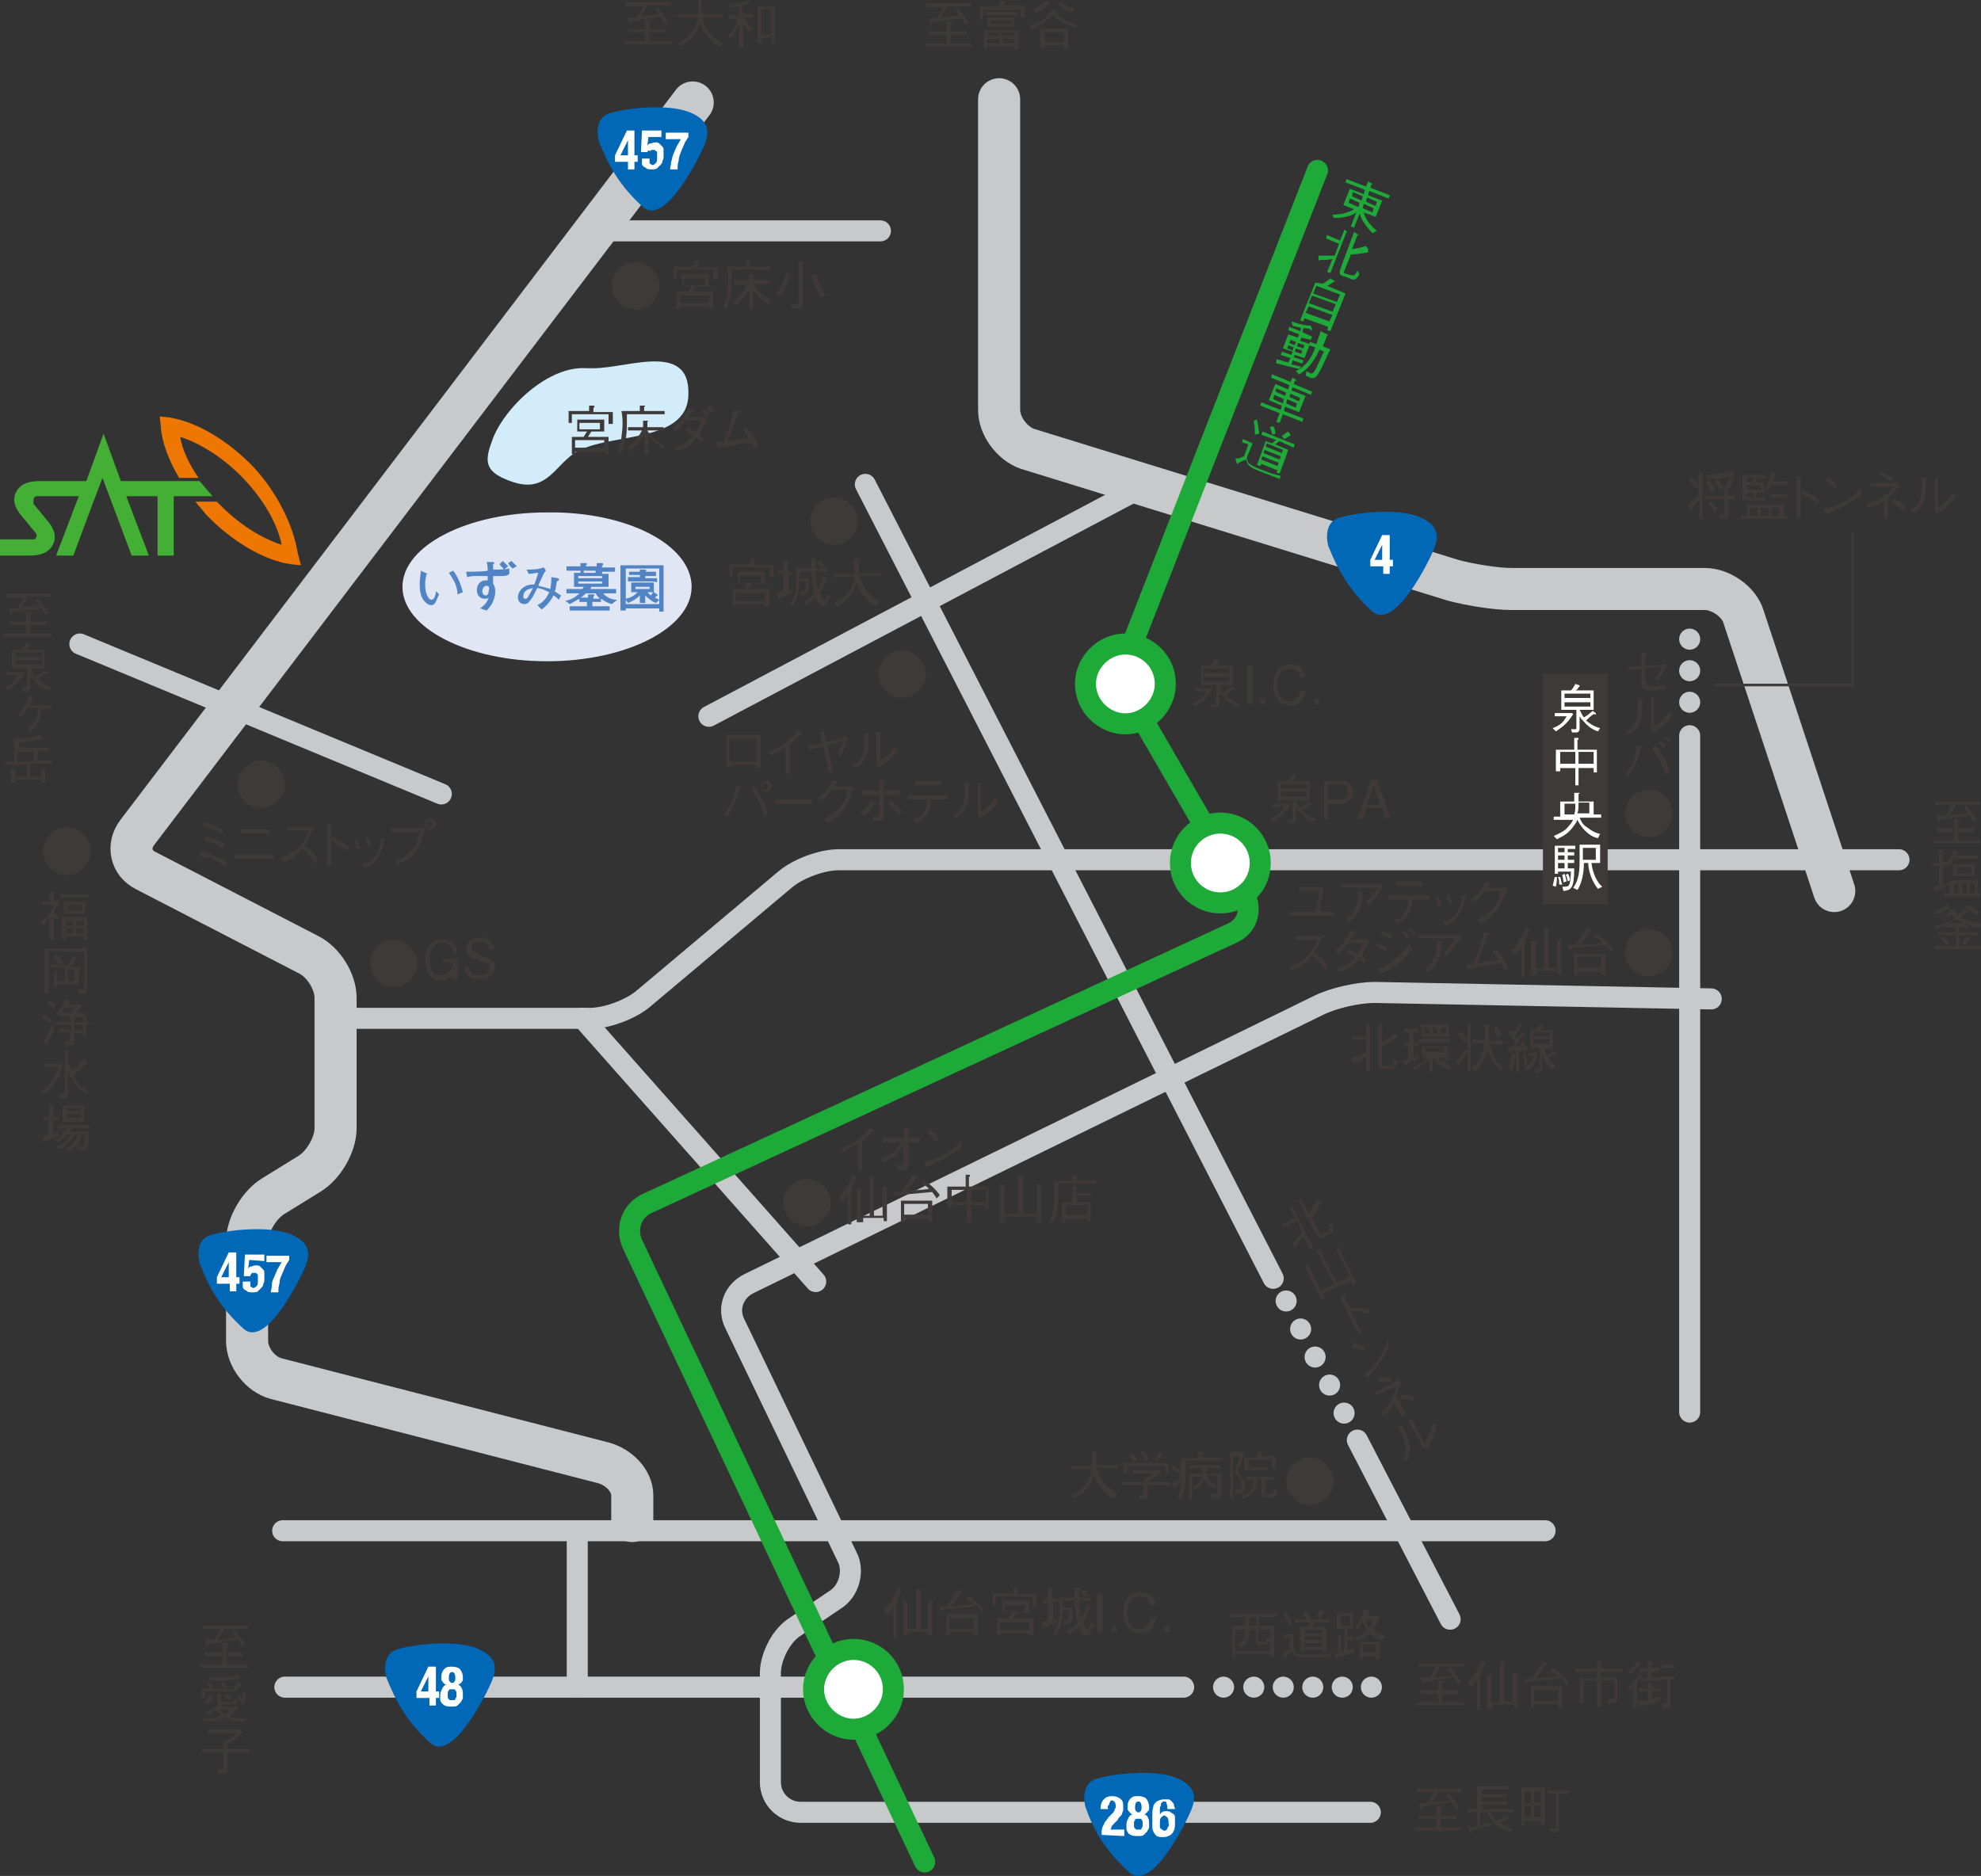 <?xml version="1.0" encoding="utf-8"?>
<!-- Generator: Adobe Illustrator 26.5.0, SVG Export Plug-In . SVG Version: 6.00 Build 0)  -->
<svg version="1.1" id="レイヤー_1" xmlns="http://www.w3.org/2000/svg" xmlns:xlink="http://www.w3.org/1999/xlink" x="0px"
	 y="0px" viewBox="0 0 183.6 173.9" style="enable-background:new 0 0 183.6 173.9;" xml:space="preserve">
<rect x="0" y="0" width="183.6" height="173.9" fill="#333333" stroke="none"/>
<style type="text/css">
	.st0{fill:none;stroke:#C8C9CA;stroke-width:1.95;stroke-linecap:round;stroke-linejoin:round;stroke-miterlimit:10;}
	.st1{fill:#E0E6F4;}
	.st2{fill:#3E3A39;}
	.st3{fill:#1EAA39;}
	.st4{fill:#D2ECFA;}
	.st5{fill:none;stroke:#C8C9CA;stroke-width:3.9;stroke-linecap:round;stroke-linejoin:round;stroke-miterlimit:10;}
	
		.st6{fill:none;stroke:#C8C9CA;stroke-width:1.95;stroke-linecap:round;stroke-linejoin:round;stroke-miterlimit:10;stroke-dasharray:0,2.925;}
	.st7{fill:none;stroke:#C8C9CA;stroke-width:1.95;stroke-linecap:round;stroke-linejoin:round;}
	.st8{fill:none;stroke:#C8C9CA;stroke-width:1.95;stroke-linecap:round;stroke-linejoin:round;stroke-dasharray:0,2.734;}
	.st9{fill:none;stroke:#1EAA39;stroke-width:1.95;stroke-linecap:round;stroke-linejoin:round;stroke-miterlimit:10;}
	.st10{fill:#0068B6;}
	.st11{fill:#FFFFFF;}
	.st12{fill:#5084C4;}
	.st13{fill:#FFFFFF;stroke:#1EAA39;stroke-width:1.95;stroke-linecap:round;stroke-linejoin:round;stroke-miterlimit:10;}
	.st14{fill:none;stroke:#3E3A39;stroke-width:0.244;stroke-miterlimit:10;}
	.st15{fill:#ED7700;}
	.st16{fill:#44AF35;}
</style>
<g>
	<line class="st0" x1="75.6" y1="118.8" x2="54" y2="94.4"/>
	<path class="st1" d="M64.1,54.4c0,3.8-6,6.9-13.4,6.9c-7.4,0-13.4-3.1-13.4-6.9c0-3.8,6-6.9,13.4-6.9
		C58.1,47.4,64.1,50.5,64.1,54.4z"/>
	<g>
		<path class="st2" d="M66.1,25.8v-0.8h-3.4v0.8h-0.3v-1.1h1.9v-0.5l0.4,0c0,0,0.1,0,0.1,0.1c0,0,0,0.1-0.1,0.1v0.4h1.8v1.1H66.1z
			 M65.7,28.6v-0.2H63v0.2h-0.3v-1.6h1.1c0.1-0.2,0.2-0.3,0.3-0.5h-0.9v-1.1h2.5v1.1h-1.2c-0.1,0.2-0.2,0.3-0.3,0.5h1.9v1.6H65.7z
			 M65.7,27.4H63v0.7h2.7V27.4z M65.3,25.8h-1.9v0.6h1.9V25.8z"/>
		<path class="st2" d="M67.8,25.1c0,0.2,0,0.5,0,0.8c0,1.3-0.2,2.1-0.5,2.7L67,28.4c0.1-0.2,0.3-0.5,0.4-1.3c0-0.2,0.1-0.6,0.1-1.2
			c0-0.2,0-0.7-0.1-1.2h1.7v-0.5l0.4,0c0,0,0.1,0,0.1,0c0,0,0,0.1-0.1,0.1v0.4h1.9v0.3H67.8z M71.2,28.2c-0.6-0.4-1.1-0.8-1.4-1.3
			v1.8h-0.4v-1.8c-0.2,0.4-0.5,0.8-1.3,1.5L67.9,28c0.4-0.3,1-0.8,1.4-1.6H68V26h1.4v-0.6l0.4,0c0,0,0.1,0,0.1,0
			c0,0-0.1,0.1-0.1,0.1V26h1.5v0.3h-1.5c0.4,0.7,0.8,1,1.6,1.5L71.2,28.2z"/>
		<path class="st2" d="M73.2,25.6c-0.2,0.7-0.5,1.4-1,1.9l-0.3-0.2c0.5-0.7,0.8-1.4,1-2l0.3,0.1C73.2,25.5,73.3,25.5,73.2,25.6
			C73.3,25.6,73.2,25.6,73.2,25.6z M74.4,24.5v3.7c0,0.4-0.2,0.4-1,0.4l-0.1-0.4c0.3,0,0.4,0,0.5,0c0.2,0,0.2-0.1,0.2-0.2v-3.8
			l0.4,0c0,0,0.1,0,0.1,0.1C74.5,24.4,74.4,24.4,74.4,24.5z M76.1,27.6c-0.5-0.8-0.7-1.5-0.9-2.1l0.4-0.1c0.3,0.9,0.6,1.5,0.9,2
			L76.1,27.6z"/>
	</g>
	<g>
		<path class="st2" d="M71.3,53.4v-0.8h-3.4v0.8h-0.3v-1.1h1.9v-0.5l0.4,0c0,0,0.1,0,0.1,0.1c0,0,0,0.1-0.1,0.1v0.4h1.8v1.1H71.3z
			 M70.9,56.2V56h-2.7v0.2h-0.3v-1.6H69c0.1-0.2,0.2-0.3,0.3-0.5h-0.9v-1.1h2.5v1.1h-1.2c-0.1,0.2-0.2,0.3-0.3,0.5h1.9v1.6H70.9z
			 M70.9,55h-2.7v0.7h2.7V55z M70.5,53.4h-1.9v0.6h1.9V53.4z"/>
		<path class="st2" d="M73.1,53.4v1.4c0.2-0.1,0.3-0.1,0.4-0.2l-0.1,0.4c-0.5,0.2-0.7,0.3-1.1,0.4c0,0,0,0.1-0.1,0.1
			c0,0-0.1,0-0.1-0.1l-0.1-0.4c0.2-0.1,0.3-0.1,0.6-0.2v-1.6h-0.5v-0.3h0.5V52l0.4,0c0,0,0.1,0,0.1,0c0,0-0.1,0.1-0.1,0.1v0.9h0.4
			v0.3H73.1z M76.3,56.2c-0.4,0-0.6-0.5-0.7-0.8c-0.2,0.2-0.4,0.4-0.9,0.7l-0.3-0.3c0.4-0.2,0.8-0.5,1.1-0.8c-0.2-0.6-0.3-1.3-0.3-2
			h-1.1c0,0.1,0,0.5,0,0.6H75c0,0.6,0,1.2-0.1,1.3c-0.1,0.2-0.2,0.3-0.5,0.3c-0.1,0-0.1,0-0.2,0l-0.1-0.4c0.1,0,0.2,0,0.3,0
			c0.2,0,0.2-0.1,0.3-0.2c0-0.3,0-0.5,0-0.7h-0.6c0,0.6-0.1,1.1-0.2,1.4c-0.1,0.5-0.4,0.8-0.4,0.9L73.2,56c0.4-0.6,0.6-1.1,0.6-2.1
			c0-0.4,0-0.8-0.1-1.2h1.5c0-0.3,0-0.7,0-0.9l0.4,0c0.1,0,0.1,0,0.1,0.1c0,0-0.1,0.1-0.1,0.1c0,0.3,0,0.5,0,0.7h1.1v0.3h-1.1
			c0.1,0.9,0.1,1.3,0.2,1.6c0.3-0.5,0.4-0.8,0.5-1.2l0.3,0.1c0,0,0.1,0,0.1,0.1c0,0.1-0.1,0.1-0.1,0.1c-0.2,0.5-0.3,0.8-0.6,1.3
			c0,0.1,0.2,0.6,0.4,0.6c0.1,0,0.1-0.1,0.2-0.2c0-0.1,0.1-0.3,0.1-0.4l0.3,0.3C76.7,55.6,76.6,56.2,76.3,56.2z M76.1,52.7
			c-0.2-0.3-0.2-0.4-0.4-0.5L76,52c0.2,0.1,0.3,0.3,0.4,0.5L76.1,52.7z"/>
		<path class="st2" d="M81.2,56.2c-0.5-0.2-0.9-0.6-1.2-1c-0.3-0.4-0.5-0.7-0.6-1.2c-0.2,0.6-0.5,1.5-1.8,2.2l-0.3-0.3
			c0.9-0.4,1.6-1,1.9-2.4h-1.9v-0.3h1.9c0-0.2,0-0.3,0-0.7c0-0.2,0-0.4,0-0.7l0.4,0c0,0,0.1,0,0.1,0.1c0,0,0,0-0.1,0.1
			c0,0.5,0,0.5,0,1.1h2v0.3h-1.9c0.1,0.6,0.5,1.2,0.6,1.4c0.2,0.2,0.6,0.6,1.3,1L81.2,56.2z"/>
	</g>
	<g>
		<path class="st2" d="M110.7,64.1v-0.3h1.6l0.1,0.1c-0.6,1-1.2,1.3-1.6,1.6l-0.3-0.3c0.8-0.3,1-0.6,1.3-1.1H110.7z M113,63.5
			c0.2,0.4,0.3,0.6,0.4,0.7c0.2-0.1,0.6-0.4,0.8-0.6l0.3,0.2c0,0,0,0,0,0.1c0,0.1-0.1,0-0.2,0c-0.3,0.2-0.5,0.4-0.7,0.6
			c0.4,0.3,0.6,0.5,1.3,0.7l-0.2,0.3c-0.3-0.1-0.8-0.3-1.3-0.9c-0.2-0.2-0.3-0.3-0.4-0.5v1.1c0,0.3-0.1,0.3-0.2,0.4
			c-0.1,0-0.1,0-0.5,0l-0.1-0.3c0.1,0,0.2,0,0.3,0c0.2,0,0.2,0,0.2-0.2v-1.6h-1.4v-1.8h0.9c0.2-0.2,0.3-0.4,0.4-0.6l0.3,0.1
			c0,0,0.1,0,0.1,0.1c0,0.1-0.1,0.1-0.1,0.1c0,0.1-0.2,0.3-0.3,0.3h1.7v1.8H113z M113.9,62h-2.4v0.4h2.4V62z M113.9,62.8h-2.4v0.4
			h2.4V62.8z"/>
		<path class="st2" d="M115.6,65.3v-3.6h0.5v3.6H115.6z"/>
		<path class="st2" d="M116.8,65.3v-0.5h0.5v0.5H116.8z"/>
		<path class="st2" d="M119.6,65.4c-1,0-1.6-0.8-1.6-1.9c0-1,0.5-1.9,1.6-1.9c0.2,0,0.9,0,1.2,0.6c0.2,0.2,0.2,0.5,0.2,0.6h-0.5
			c-0.1-0.7-0.6-0.8-1-0.8c-1.1,0-1.1,1.2-1.1,1.5c0,0.7,0.3,1.5,1.1,1.5c0.8,0,1-0.8,1-1h0.5C120.9,64.8,120.5,65.4,119.6,65.4z"/>
		<path class="st2" d="M121.8,65.3v-0.5h0.5v0.5H121.8z"/>
	</g>
	<g>
		<path class="st2" d="M81.9,149.3c0.6-0.6,1-1.3,1.3-2.1l0.3,0.2c0,0,0.1,0,0.1,0.1c0,0-0.1,0.1-0.1,0.1c-0.1,0.3-0.2,0.5-0.4,0.8
			c0,0,0.1,0,0.1,0.1c0,0.1-0.1,0.1-0.1,0.1v3.2h-0.3v-2.8c-0.1,0.1-0.3,0.4-0.5,0.7L81.9,149.3z M84.1,151.6h-0.4v-3.2l0.4,0.1
			c0.1,0,0.1,0.1,0.1,0.1c0,0,0,0.1-0.1,0.1v2.3h0.8v-3.7l0.4,0.1c0,0,0.1,0,0.1,0c0,0,0,0.1-0.1,0.1v3.5H86v-2.6l0.4,0
			c0,0,0.1,0,0.1,0.1c0,0,0,0.1-0.1,0.1v3H86v-0.3h-1.9V151.6z"/>
		<path class="st2" d="M91,149.5c-0.1-0.2-0.2-0.3-0.4-0.6c-1.1,0.1-2.2,0.2-3.3,0.3c0,0-0.1,0.1-0.1,0.1c-0.1,0-0.1-0.1-0.1-0.1
			l-0.1-0.3c0.1,0,0.5,0,0.7,0c0.5-0.6,0.8-1.1,1.1-1.6l0.3,0.2c0,0,0.1,0.1,0.1,0.1c0,0.1-0.1,0.1-0.2,0.1
			c-0.2,0.3-0.4,0.7-0.9,1.2c1.1-0.1,1.7-0.1,2.1-0.2c-0.2-0.2-0.3-0.3-0.7-0.5l0.3-0.3c0.5,0.4,1,0.8,1.4,1.4L91,149.5z
			 M90.2,151.6v-0.3h-2.2v0.3h-0.3v-2h2.9v2H90.2z M90.2,150h-2.2v1h2.2V150z"/>
		<path class="st2" d="M95.7,148.8v-0.8h-3.4v0.8H92v-1.1h1.9v-0.5l0.4,0c0,0,0.1,0,0.1,0.1c0,0,0,0.1-0.1,0.1v0.4h1.8v1.1H95.7z
			 M95.4,151.6v-0.2h-2.7v0.2h-0.3v-1.6h1.1c0.1-0.2,0.2-0.3,0.3-0.5h-0.9v-1.1h2.5v1.1h-1.2c-0.1,0.2-0.2,0.3-0.3,0.5h1.9v1.6H95.4
			z M95.4,150.4h-2.7v0.7h2.7V150.4z M95,148.8h-1.9v0.6H95V148.8z"/>
		<path class="st2" d="M97.6,148.8v1.4c0.2-0.1,0.3-0.1,0.4-0.2l-0.1,0.4c-0.5,0.2-0.7,0.3-1.1,0.4c0,0,0,0.1-0.1,0.1
			c0,0-0.1,0-0.1-0.1l-0.1-0.4c0.2-0.1,0.3-0.1,0.6-0.2v-1.6h-0.5v-0.3h0.5v-1.1l0.4,0c0,0,0.1,0,0.1,0c0,0-0.1,0.1-0.1,0.1v0.9H98
			v0.3H97.6z M100.7,151.6c-0.4,0-0.6-0.5-0.7-0.8c-0.2,0.2-0.4,0.4-0.9,0.7l-0.3-0.3c0.4-0.2,0.8-0.5,1.1-0.8
			c-0.2-0.6-0.3-1.3-0.3-2h-1.1c0,0.1,0,0.5,0,0.6h0.9c0,0.6,0,1.2-0.1,1.3c-0.1,0.2-0.2,0.3-0.5,0.3c-0.1,0-0.1,0-0.2,0l-0.1-0.4
			c0.1,0,0.2,0,0.3,0c0.2,0,0.2-0.1,0.3-0.2c0-0.3,0-0.5,0-0.7h-0.6c0,0.6-0.1,1.1-0.2,1.4c-0.1,0.5-0.4,0.8-0.4,0.9l-0.3-0.2
			c0.4-0.6,0.6-1.1,0.6-2.1c0-0.4,0-0.8-0.1-1.2h1.5c0-0.3,0-0.7,0-0.9l0.4,0c0.1,0,0.1,0,0.1,0.1c0,0-0.1,0.1-0.1,0.1
			c0,0.3,0,0.5,0,0.7h1.1v0.3H100c0.1,0.9,0.1,1.3,0.2,1.6c0.3-0.5,0.4-0.8,0.5-1.2l0.3,0.1c0,0,0.1,0,0.1,0.1
			c0,0.1-0.1,0.1-0.1,0.1c-0.2,0.5-0.3,0.8-0.6,1.3c0,0.1,0.2,0.6,0.4,0.6c0.1,0,0.1-0.1,0.2-0.2c0-0.1,0.1-0.3,0.1-0.4l0.3,0.3
			C101.1,151.1,101,151.6,100.7,151.6z M100.6,148.1c-0.2-0.3-0.2-0.4-0.4-0.5l0.3-0.2c0.2,0.1,0.3,0.3,0.4,0.5L100.6,148.1z"/>
		<path class="st2" d="M101.7,151.3v-3.6h0.5v3.6H101.7z"/>
		<path class="st2" d="M103,151.3v-0.5h0.5v0.5H103z"/>
		<path class="st2" d="M105.7,151.4c-1,0-1.6-0.8-1.6-1.9c0-1,0.5-1.9,1.6-1.9c0.2,0,0.9,0,1.2,0.6c0.2,0.2,0.2,0.5,0.2,0.6h-0.5
			c-0.1-0.7-0.6-0.8-1-0.8c-1.1,0-1.1,1.2-1.1,1.5c0,0.7,0.3,1.5,1.1,1.5c0.8,0,1-0.8,1-1h0.5C107.1,150.8,106.6,151.4,105.7,151.4z
			"/>
		<path class="st2" d="M107.9,151.3v-0.5h0.5v0.5H107.9z"/>
	</g>
	<g>
		<path class="st2" d="M114.6,153.7h-0.4v-3h1.2v-0.8H114v-0.3h4.3v0.3h-1.6v0.8h1.4v2.9h-0.4v-0.3h-3.2V153.7z M116.7,152
			c0,0.2,0,0.2,0.2,0.2h0.2c0.2,0,0.2,0,0.3-0.4l0.3,0.1c-0.1,0.5-0.2,0.6-0.5,0.6h-0.4c-0.3,0-0.4-0.1-0.4-0.4v-1h-0.6
			c0,1-0.1,1.3-0.9,1.6l-0.3-0.3c0.6-0.2,0.8-0.4,0.8-1.3h-0.9v2h3.2v-2h-1.1V152z M116.4,149.9h-0.6v0.8h0.6V149.9z"/>
		<path class="st2" d="M123.2,153.6h-1.9c-0.8,0-1.4,0-1.6-0.5c-0.3,0.3-0.4,0.4-0.5,0.5c0,0.1,0,0.1-0.1,0.1c0,0-0.1,0-0.1-0.1
			l-0.2-0.3c0.2-0.1,0.4-0.2,0.7-0.4v-1.1h-0.6v-0.3h1v1.3c0,0.2,0.1,0.4,0.3,0.5c0.2,0.1,0.7,0.1,1.2,0.1c0.7,0,1.3,0,2-0.1
			L123.2,153.6z M119.5,150.7c-0.2-0.4-0.3-0.7-0.6-1.1l0.3-0.2c0.3,0.4,0.5,0.9,0.6,1.1L119.5,150.7z M121.9,150.4
			c-0.1,0.2-0.2,0.3-0.3,0.4h1.3v2.3h-0.4v-0.2h-1.6v0.2h-0.4v-2.3h0.7c0.1-0.1,0.2-0.2,0.3-0.4H120v-0.3h3.2v0.3H121.9z
			 M121.1,150.1c-0.1-0.2-0.3-0.4-0.4-0.5l0.3-0.2c0.3,0.2,0.4,0.4,0.5,0.6L121.1,150.1z M122.5,151.1h-1.6v0.3h1.6V151.1z
			 M122.5,151.7h-1.6v0.3h1.6V151.7z M122.5,152.3h-1.6v0.4h1.6V152.3z M122.6,149.6c-0.1,0.2-0.2,0.3-0.3,0.4l-0.3-0.2
			c0.2-0.2,0.3-0.4,0.4-0.6l0.3,0.2c0,0,0,0,0,0.1C122.7,149.6,122.7,149.6,122.6,149.6z"/>
		<path class="st2" d="M125.5,153.2c-0.6,0.2-1,0.3-1.5,0.4c0,0,0,0.1-0.1,0.1c0,0,0,0-0.1-0.1l-0.1-0.3c0.1,0,0.2,0,0.3,0v-1.8
			l0.3,0c0.1,0,0.1,0,0.1,0c0,0-0.1,0.1-0.1,0.1v1.5c0.3-0.1,0.3-0.1,0.3-0.1V151h-0.7v-1.5h1.5v1.5h-0.5v0.7h0.5v0.3h-0.5v1
			c0.3-0.1,0.4-0.1,0.6-0.2L125.5,153.2z M125.1,149.8h-0.8v0.9h0.8V149.8z M128,152.1c-0.7-0.4-0.8-0.5-1.1-0.7
			c-0.4,0.4-0.7,0.5-1.1,0.7l-0.3-0.3c0.3-0.1,0.8-0.3,1.2-0.7c-0.2-0.3-0.3-0.5-0.4-0.8c-0.2,0.4-0.3,0.6-0.4,0.7l-0.3-0.2
			c0.3-0.3,0.5-0.6,0.8-1.6l0.4,0.1c0,0,0.1,0,0.1,0.1c0,0.1-0.1,0.1-0.1,0.1c0,0-0.1,0.3-0.1,0.3h1.1l0.1,0.1
			c-0.2,0.6-0.4,0.8-0.6,1.1c0.3,0.3,0.5,0.4,1.1,0.7L128,152.1z M127.5,153.7v-0.2h-1.2v0.3h-0.3v-1.6h1.9v1.6H127.5z M127.5,152.4
			h-1.2v0.8h1.2V152.4z M126.5,150.2c0.1,0.3,0.2,0.5,0.4,0.7c0.2-0.3,0.3-0.4,0.4-0.7H126.5z"/>
	</g>
	<g>
		<path class="st2" d="M131.3,157.8h2V157h-1.6v-0.3h1.6v-0.9l0.4,0c0.1,0,0.2,0,0.2,0.1c0,0.1-0.1,0.1-0.2,0.1v0.7h1.5v0.3h-1.5
			v0.8h2v0.3h-4.4V157.8z M134.4,154.6c0.4,0.4,0.7,0.8,1,1.3l-0.3,0.2c-0.2-0.3-0.2-0.4-0.4-0.6c-1.3,0.2-1.6,0.2-2.7,0.4
			c0,0-0.1,0.2-0.1,0.2c-0.1,0-0.1-0.1-0.1-0.2l-0.1-0.4c0.2,0,0.4,0,0.8,0c0.2-0.3,0.4-0.6,0.6-1h-1.6v-0.3h4.2v0.3h-2.2
			c-0.3,0.5-0.5,0.8-0.6,1c0.7-0.1,1.2-0.1,1.7-0.2c-0.1-0.1-0.2-0.3-0.4-0.4L134.4,154.6z"/>
		<path class="st2" d="M136,156c0.6-0.6,1-1.3,1.3-2.1l0.3,0.2c0,0,0.1,0,0.1,0.1c0,0-0.1,0.1-0.1,0.1c-0.1,0.3-0.2,0.5-0.4,0.8
			c0,0,0.1,0,0.1,0.1c0,0.1-0.1,0.1-0.1,0.1v3.2h-0.3v-2.8c-0.1,0.1-0.3,0.4-0.5,0.7L136,156z M138.2,158.4h-0.4v-3.2l0.4,0.1
			c0.1,0,0.1,0.1,0.1,0.1c0,0,0,0.1-0.1,0.1v2.3h0.8V154l0.4,0.1c0,0,0.1,0,0.1,0c0,0,0,0.1-0.1,0.1v3.5h0.8v-2.6l0.4,0
			c0,0,0.1,0,0.1,0.1c0,0,0,0.1-0.1,0.1v3h-0.3V158h-1.9V158.4z"/>
		<path class="st2" d="M145.2,156.2c-0.1-0.2-0.2-0.3-0.4-0.6c-1.1,0.1-2.2,0.2-3.3,0.3c0,0-0.1,0.1-0.1,0.1c-0.1,0-0.1-0.1-0.1-0.1
			l-0.1-0.3c0.1,0,0.5,0,0.7,0c0.5-0.6,0.8-1.1,1.1-1.6l0.3,0.2c0,0,0.1,0.1,0.1,0.1c0,0.1-0.1,0.1-0.2,0.1
			c-0.2,0.3-0.4,0.7-0.9,1.2c1.1-0.1,1.7-0.1,2.1-0.2c-0.2-0.2-0.3-0.3-0.7-0.5l0.3-0.3c0.5,0.4,1,0.8,1.4,1.4L145.2,156.2z
			 M144.4,158.3V158h-2.2v0.3h-0.3v-2h2.9v2H144.4z M144.4,156.7h-2.2v1h2.2V156.7z"/>
		<path class="st2" d="M146.4,155.6h1.6V155h-2v-0.3h2V154l0.4,0c0,0,0.1,0,0.1,0c0,0,0,0.1-0.1,0.1v0.6h2v0.3h-2v0.5h1.5v2
			c0,0.4-0.1,0.4-0.8,0.4l-0.1-0.4c0.2,0,0.3,0,0.4,0c0.2,0,0.2,0,0.2-0.2v-1.5h-1.2v2.4H148v-2.4h-1.2v2.1h-0.4V155.6z"/>
		<path class="st2" d="M152,155.5c0,0-0.3,0.4-0.3,0.4c0.1,0.1,0.1,0.1,0.1,0.1c0,0-0.1,0.1-0.1,0.1v2.2h-0.3v-2
			c-0.2,0.3-0.3,0.3-0.4,0.4l-0.2-0.2c0.6-0.4,1-1.1,1.1-1.3l0.3,0.2c0,0,0,0,0,0.1C152.1,155.5,152.1,155.5,152,155.5z M152,154.3
			c-0.4,0.4-0.5,0.5-0.9,0.9l-0.3-0.2c0.4-0.3,0.7-0.6,1-1l0.2,0.2c0,0,0,0,0,0.1C152.1,154.3,152,154.3,152,154.3z M153.9,157.7
			c-0.6,0.2-1.1,0.3-1.8,0.4c0,0.1,0,0.1-0.1,0.1c0,0-0.1,0-0.1-0.1l-0.2-0.4c0.2,0,0.5,0,1-0.1v-0.8h-0.8v-0.3h0.8V156l0.4,0
			c0,0,0.1,0,0.1,0c0,0-0.1,0.1-0.1,0.1v0.4h0.8v0.3h-0.8v0.7c0.4-0.1,0.7-0.2,0.9-0.2L153.9,157.7z M152,155.9v-0.3h0.7V155h-0.7
			v-0.3h0.7V154l0.4,0c0,0,0.1,0,0.1,0c0,0-0.1,0.1-0.1,0.1v0.5h0.7v0.3h-0.7v0.6h0.7v0.3H152z M154.8,155.8v2.1
			c0,0.4-0.2,0.4-0.7,0.4l-0.1-0.4c0.1,0,0.3,0,0.3,0c0.2,0,0.2-0.1,0.2-0.2v-2h-0.6v-0.3h1.3v0.3H154.8z M154,154.6v-0.3h1.2v0.3
			H154z"/>
	</g>
	<g>
		<path class="st2" d="M179.1,77.9h2v-0.8h-1.6v-0.3h1.6v-0.9l0.4,0c0.1,0,0.2,0,0.2,0.1c0,0.1-0.1,0.1-0.2,0.1v0.7h1.5v0.3h-1.5
			v0.8h2v0.3h-4.4V77.9z M182.2,74.7c0.4,0.4,0.7,0.8,1,1.3l-0.3,0.2c-0.2-0.3-0.2-0.4-0.4-0.6c-1.3,0.2-1.6,0.2-2.7,0.4
			c0,0-0.1,0.2-0.1,0.2c-0.1,0-0.1-0.1-0.1-0.2l-0.1-0.4c0.2,0,0.4,0,0.8,0c0.2-0.3,0.4-0.6,0.6-1h-1.6v-0.3h4.2v0.3h-2.2
			c-0.3,0.5-0.5,0.8-0.6,1c0.7-0.1,1.2-0.1,1.7-0.2c-0.1-0.1-0.2-0.3-0.4-0.4L182.2,74.7z"/>
		<path class="st2" d="M180.1,82c0.2-0.1,0.4-0.2,0.6-0.3l0,0.3c-0.4,0.2-0.8,0.4-1.2,0.6c0,0.1,0,0.1-0.1,0.1c0,0-0.1,0-0.1-0.1
			l-0.2-0.4c0.2,0,0.3-0.1,0.6-0.2v-1.7h-0.6v-0.3h0.6v-1.2l0.4,0c0,0,0.1,0,0.1,0c0,0-0.1,0.1-0.1,0.1v1h0.5v0.3h-0.5V82z
			 M183.3,81.6v1.2h0.2v0.3h-3.3v-0.3h0.5v-1.2H183.3z M181.5,79C181.5,79.1,181.5,79.1,181.5,79c0.1,0.1,0,0.1-0.1,0.1
			c0,0.1,0,0.1-0.1,0.2h2v0.3h-2.2c-0.1,0.2-0.2,0.3-0.3,0.5l-0.3-0.2c0.3-0.4,0.5-0.9,0.6-1.1L181.5,79z M181,80.1h2v1.1h-2V80.1z
			 M181.5,82.8v-0.9h-0.4v0.9H181.5z M182.7,80.4h-1.3V81h1.3V80.4z M182.3,82.8v-0.9h-0.4v0.9H182.3z M183,82.8v-0.9h-0.4v0.9H183z
			"/>
		<path class="st2" d="M183.4,86c-0.3,0-0.6-0.1-1-0.3V86h-0.8v0.4h1.7v0.3h-1.7v1h2V88h-4.3v-0.3h2v-1h-1.7v-0.3h1.7V86h-0.9v-0.2
			c-0.4,0.1-0.6,0.2-0.9,0.3l-0.2-0.3c0.4,0,1-0.1,1.9-0.7c-0.1-0.1-0.1-0.1-0.3-0.3c-0.1,0.1-0.1,0.1-0.3,0.2c0,0.1,0,0.1,0,0.1
			c0,0,0,0-0.1,0l-0.2-0.3c0.2-0.1,0.4-0.3,0.6-0.5h0.1c0.1,0.1,0.2,0.3,0.5,0.5c0.1-0.1,0.4-0.3,0.6-0.5l0.3,0.2c0,0,0,0,0,0.1
			c0,0,0,0-0.2,0c-0.1,0.1-0.2,0.2-0.5,0.4c0.2,0.1,0.5,0.3,1,0.4c0.5,0.2,0.7,0.2,1,0.2L183.4,86z M180.7,84.2
			C180.7,84.2,180.7,84.2,180.7,84.2c-0.6,0.3-0.8,0.4-1.2,0.6l-0.2-0.3c0.4-0.1,0.7-0.3,1.2-0.7L180.7,84.2
			C180.7,84.1,180.8,84.1,180.7,84.2C180.8,84.2,180.7,84.2,180.7,84.2z M180.4,87.6c-0.1-0.2-0.4-0.5-0.5-0.6l0.2-0.2
			c0.1,0.1,0.4,0.4,0.6,0.6L180.4,87.6z M181.3,85.2c-0.4,0.2-0.6,0.3-0.8,0.4h1.7C181.8,85.5,181.7,85.4,181.3,85.2z M182.5,87.1
			c-0.2,0.4-0.3,0.4-0.4,0.5l-0.3-0.2c0.1-0.1,0.3-0.4,0.5-0.6l0.3,0.2c0,0,0,0,0,0.1C182.7,87.1,182.6,87.1,182.5,87.1z
			 M183.2,84.8c-0.5-0.3-0.7-0.5-1.1-0.6l0.2-0.3c0.5,0.2,0.8,0.4,1.2,0.6L183.2,84.8z"/>
	</g>
	<g>
		<path class="st2" d="M119.8,111.9l1.9,3.7l-0.3,0.2l-0.6-1.2c-0.3,0.4-0.5,0.6-0.7,1c0,0.1,0,0.1,0,0.1c0,0-0.1,0-0.1-0.1
			l-0.3-0.3c0.4-0.4,0.7-0.7,1-1.1l-0.5-1l-1.2,0.6l-0.2-0.3l1.2-0.6l-0.5-1l0.3-0.1c0.1,0,0.1,0,0.1,0
			C119.8,111.7,119.8,111.8,119.8,111.9z M122.5,111.6c0,0,0,0-0.1,0c-0.3,0.6-0.6,1-0.8,1.3l0.7,1.4c0.1,0.1,0.1,0.2,0.3,0.1
			l0.4-0.2c0.3-0.1,0.3-0.2,0.1-0.7l0.4,0c0.2,0.6,0,0.8-0.3,0.9l-0.6,0.3c-0.3,0.1-0.4,0.2-0.6-0.2l-1.7-3.3l0.3-0.1
			c0,0,0.1,0,0.1,0c0,0,0,0.1-0.1,0.1l0.7,1.3c0.3-0.4,0.5-0.8,0.7-1.2l0.4,0.1C122.5,111.5,122.5,111.6,122.5,111.6
			C122.5,111.6,122.5,111.6,122.5,111.6z"/>
		<path class="st2" d="M122.6,119.9l0.2,0.4l-0.3,0.2l-1.6-3.1l0.4-0.1c0,0,0.1,0,0.1,0c0,0,0,0.1-0.1,0.1l1.1,2.2l1.2-0.6l-1.6-3.1
			l0.4-0.1c0,0,0.1,0,0.1,0c0,0,0,0.1-0.1,0.2l1.5,2.9l1.2-0.6l-1.3-2.5l0.4-0.1c0,0,0.1,0,0.1,0s0,0.1-0.1,0.2l1.5,3l-0.3,0.2
			l-0.2-0.4L122.6,119.9z"/>
		<path class="st2" d="M125.1,121.3c0.9-0.1,1.3,0,1.9,0.1l-0.1,0.4c-0.2,0-0.4-0.1-0.8-0.2c-0.5-0.1-0.7,0-0.9,0l1,1.9l-0.3,0.2
			l-1.7-3.4l0.3-0.2c0,0,0.1-0.1,0.2,0c0,0,0,0.1-0.1,0.1l0.6,1.2V121.3z"/>
		<path class="st2" d="M126.4,125.3c-0.3-0.2-0.7-0.3-1.1-0.4l0.1-0.4c0.2,0,0.7,0.2,1.1,0.4L126.4,125.3z M128.8,124.5
			c-0.2,0.7-0.5,1.5-2,3.1c0,0,0,0.1,0,0.2c0,0-0.1,0-0.1-0.1l-0.3-0.3c0.4-0.3,0.8-0.6,1.4-1.5c0.5-0.8,0.7-1.3,0.8-1.7
			L128.8,124.5z"/>
		<path class="st2" d="M129.2,130c-0.2,0.4-0.4,0.7-0.9,1.2l-0.4-0.2c0.4-0.3,0.7-0.6,1.1-1.3c0.3-0.6,0.4-0.9,0.4-1.2l-1.9,0.9
			l-0.1-0.3l1.9-1c0.1,0,0.2-0.2,0.2-0.3l0.4,0.2c-0.1,0.1-0.1,0.1-0.1,0.2c-0.1,0.3-0.2,0.7-0.4,1.2l0.9,1.7l-0.4,0.2L129.2,130z
			 M127.7,127.8c0.5-0.1,1-0.1,1.3-0.1l0,0.4c-0.5,0-0.9,0-1.2,0L127.7,127.8z M129.9,129.3c0.4,0,0.9,0.1,1.2,0.2l-0.1,0.4
			c-0.3-0.1-0.6-0.2-1.2-0.2L129.9,129.3z"/>
		<path class="st2" d="M129.9,135.4c0.3-0.5,0.7-1,0-2.4c-0.1-0.3-0.3-0.5-0.4-0.7l0.4-0.2c0,0,0.1,0,0.1,0c0,0,0,0,0,0.1
			c0.4,0.8,0.5,1.1,0.6,1.4c0.2,0.9,0,1.3-0.2,1.8L129.9,135.4z M130.5,131.7l0.4-0.2c0,0,0.1,0,0.1,0s0,0-0.1,0.1l1.1,2.2
			c0.1-0.2,0.3-0.4,0.5-0.9c0.1-0.4,0.2-0.7,0.2-0.9l0.4,0.1c0,0.3-0.1,0.6-0.3,1.2c-0.2,0.5-0.4,0.8-0.6,1l-0.3-0.1L130.5,131.7z"
			/>
	</g>
	<g>
		<path class="st3" d="M127.2,21.6c-0.6-0.6-1-1.2-1.2-1.8l-0.5,1.3l-0.3-0.1l0.5-1.3c-0.6,0.4-1.3,0.5-2.1,0.5l-0.1-0.3
			c0.8,0,1.5-0.2,2-0.5l-1-0.4l0.6-1.5l1.3,0.5l0.1-0.4l-1.8-0.7l0.1-0.3l1.8,0.7l0.2-0.5l0.3,0.2c0,0,0.1,0,0.1,0.1c0,0,0,0-0.1,0
			l-0.1,0.3l1.8,0.7l-0.1,0.3l-1.8-0.7l-0.1,0.4l1.3,0.5l-0.6,1.5l-1.1-0.4c0.1,0.5,0.5,1.1,1.2,1.7L127.2,21.6z M126,18.8l-0.9-0.4
			l-0.1,0.4l0.9,0.4L126,18.8z M126.3,18.2l-0.9-0.4l-0.1,0.4l0.9,0.4L126.3,18.2z M127.3,19.3l-0.9-0.4l-0.1,0.4l0.9,0.4
			L127.3,19.3z M127.6,18.7l-0.9-0.4l-0.1,0.4l0.9,0.4L127.6,18.7z"/>
		<path class="st3" d="M124.8,21.5l-1.5,3.8l-0.3-0.1l0.5-1.2c-0.4,0.1-0.8,0.1-1.2,0.1c0,0-0.1,0.1-0.1,0.1s0,0,0-0.1l0-0.4
			c0.5,0,1,0,1.5,0l0.4-1.1l-1.2-0.5l0.1-0.3l1.2,0.5l0.4-1l0.3,0.2c0,0,0.1,0.1,0.1,0.1C124.9,21.5,124.9,21.5,124.8,21.5z
			 M126.8,23.4C126.8,23.4,126.7,23.4,126.8,23.4c-0.7,0.1-1.3,0.2-1.6,0.2l-0.6,1.5c-0.1,0.2-0.1,0.2,0.2,0.3l0.4,0.1
			c0.3,0.1,0.4,0,0.6-0.4l0.2,0.3c-0.3,0.6-0.6,0.6-0.9,0.4l-0.6-0.2c-0.3-0.1-0.4-0.2-0.3-0.6l1.3-3.5l0.3,0.2c0,0,0.1,0,0.1,0.1
			c0,0-0.1,0-0.1,0l-0.5,1.3c0.6-0.1,1-0.2,1.3-0.3l0.2,0.3C126.8,23.3,126.8,23.4,126.8,23.4C126.8,23.4,126.8,23.4,126.8,23.4z"/>
		<path class="st3" d="M122.6,26.3c0.3-0.2,0.5-0.3,0.7-0.5l0.3,0.2c0.1,0,0.1,0.1,0.1,0.1c0,0-0.1,0-0.2,0.1
			c-0.2,0.1-0.4,0.3-0.5,0.3l1.7,0.7l-1.4,3.5l-0.3-0.1l0.1-0.3l-2.2-0.8l-0.1,0.3l-0.3-0.1l1.4-3.5L122.6,26.3z M123.5,29.2
			l-2.2-0.8L121,29l2.2,0.8L123.5,29.2z M123.8,28.2l-2.2-0.8l-0.3,0.7l2.2,0.8L123.8,28.2z M124.2,27.3l-2.2-0.8l-0.3,0.7l2.2,0.8
			L124.2,27.3z"/>
		<path class="st3" d="M120.6,31.3l-0.1,0.3l0.9,0.3l-0.5,1.3l-0.9-0.3l-0.1,0.2l0.9,0.3l-0.1,0.3l-0.9-0.3l-0.1,0.4
			c0.2,0,0.4,0.1,0.9,0.2l-0.2,0.2c-0.8-0.2-1.3-0.3-2-0.5c-0.1,0-0.1,0.1-0.1,0c0,0,0-0.1,0-0.1l0-0.3c0.5,0.1,0.6,0.2,1.1,0.3
			l0.2-0.4l-0.9-0.3l0.1-0.3l0.9,0.3l0.1-0.3l-0.9-0.3l0.5-1.3l0.9,0.3l0.1-0.3l-1-0.4l0.1-0.3l1,0.4l0.1-0.3
			c-0.3-0.1-0.5-0.1-0.8-0.2l-0.1-0.4c0.8,0.3,1.5,0.4,1.8,0.4l0.1,0.3c0,0,0,0.1,0,0.1c0,0,0,0-0.1,0c0,0-0.1-0.1-0.1-0.1
			c0,0-0.5-0.1-0.6-0.1l-0.1,0.4l0.9,0.4l-0.1,0.3L120.6,31.3z M119.9,32.2l-0.5-0.2l-0.1,0.3l0.5,0.2L119.9,32.2z M120.1,31.7
			l-0.5-0.2l-0.1,0.3L120,32L120.1,31.7z M120.7,32.5l-0.6-0.2l-0.1,0.3l0.6,0.2L120.7,32.5z M122.2,34.6c-0.3,0.6-0.7,0.5-1,0.3
			l-0.2-0.1l0.1-0.4c0.2,0.1,0.3,0.2,0.3,0.2c0.2,0.1,0.4-0.1,0.5-0.3c0.3-0.6,0.6-1.3,0.8-1.7l-0.4-0.2c-0.6,1.3-1.2,1.9-1.9,2.3
			l-0.3-0.3c1-0.5,1.5-1.3,1.8-2.2l-0.6-0.2l0.1-0.3l0.6,0.2l0.4-1.2L123,31c0,0,0.1,0,0.1,0.1c0,0-0.1,0-0.1,0l-0.4,1l0.7,0.3
			C123,32.9,122.6,34,122.2,34.6z M120.9,32l-0.6-0.2l-0.1,0.3l0.6,0.2L120.9,32z"/>
		<path class="st3" d="M119.8,35l0.3,0.2c0,0,0.1,0.1,0.1,0.1c0,0-0.1,0-0.2,0l-0.1,0.3l1.7,0.7l-0.1,0.3l-1.7-0.7l-0.1,0.3l1.3,0.5
			l-0.6,1.5l-1.3-0.5l-0.1,0.4l1.8,0.7l-0.1,0.3l-1.8-0.7l-0.3,0.8l-0.3-0.1l0.3-0.8l-1.8-0.7l0.1-0.3l1.8,0.7l0.1-0.4l-1.2-0.5
			l0.6-1.5l1.2,0.5l0.1-0.4l-1.7-0.7l0.1-0.3l1.7,0.7L119.8,35z M118.9,37.4L119,37l-0.9-0.4l-0.1,0.4L118.9,37.4z M119.1,36.7
			l0.1-0.3l-0.9-0.4l-0.1,0.3L119.1,36.7z M120.1,37.8l0.1-0.4l-0.9-0.4l-0.1,0.4L120.1,37.8z M120.4,37.2l0.1-0.3l-0.9-0.4
			l-0.1,0.3L120.4,37.2z"/>
		<path class="st3" d="M118.6,44.4l-1.8-0.7c-0.8-0.3-1.2-0.5-1.3-1.1c-0.3,0.1-0.5,0.2-0.7,0.3c0,0.1-0.1,0.1-0.1,0.1
			c0,0,0,0-0.1-0.1l-0.1-0.4c0.2,0,0.4,0,0.8-0.2l0.4-1.1l-0.6-0.2l0.1-0.3l0.9,0.4l-0.5,1.2c-0.1,0.2,0,0.4,0.1,0.6
			c0.2,0.2,0.6,0.4,1.1,0.6c0.6,0.2,1.2,0.5,1.9,0.6L118.6,44.4z M116.3,40.3c0-0.4,0-0.8-0.1-1.3l0.3-0.1c0.1,0.5,0.2,1.1,0.2,1.3
			L116.3,40.3z M118.6,40.9c-0.2,0.1-0.3,0.2-0.4,0.3l1.2,0.5l-0.8,2.2l-0.3-0.1l0.1-0.2l-1.5-0.6l-0.1,0.2l-0.3-0.1l0.8-2.2
			l0.6,0.2c0.1-0.1,0.2-0.2,0.4-0.3l-1.4-0.5l0.1-0.3l3,1.2l-0.1,0.3L118.6,40.9z M118.5,42.9l-1.5-0.6l-0.1,0.3l1.5,0.6L118.5,42.9
			z M118.7,42.3l-1.5-0.6l-0.1,0.3l1.5,0.6L118.7,42.3z M118.9,41.7l-1.5-0.6l-0.1,0.3l1.5,0.6L118.9,41.7z M117.9,40.3
			c0-0.2-0.1-0.4-0.2-0.7l0.3-0.1c0.2,0.3,0.2,0.5,0.2,0.7L117.9,40.3z M119.5,40.4c-0.2,0.2-0.3,0.2-0.5,0.3l-0.2-0.3
			c0.2-0.1,0.4-0.3,0.6-0.4l0.2,0.3c0,0,0,0,0,0.1C119.6,40.4,119.6,40.4,119.5,40.4z"/>
	</g>
	<g>
		<path class="st2" d="M18.6,154.3h2v-0.8H19v-0.3h1.6v-0.9l0.4,0c0.1,0,0.2,0,0.2,0.1c0,0.1-0.1,0.1-0.2,0.1v0.7h1.5v0.3H21v0.8h2
			v0.3h-4.4V154.3z M21.7,151.1c0.4,0.4,0.7,0.8,1,1.3l-0.3,0.2c-0.2-0.3-0.2-0.4-0.4-0.6c-1.3,0.2-1.6,0.2-2.7,0.4
			c0,0-0.1,0.2-0.1,0.2c-0.1,0-0.1-0.1-0.1-0.2l-0.1-0.4c0.2,0,0.4,0,0.8,0c0.2-0.3,0.4-0.6,0.6-1h-1.6v-0.3h4.2v0.3h-2.2
			c-0.3,0.5-0.5,0.8-0.6,1c0.7-0.1,1.2-0.1,1.7-0.2c-0.1-0.1-0.2-0.3-0.4-0.4L21.7,151.1z"/>
		<path class="st2" d="M22.5,157.4v-0.6h-3.5v0.6h-0.3v-0.9h0.8c-0.1-0.2-0.2-0.3-0.4-0.4l0.2-0.2c0.1,0.1,0.3,0.2,0.5,0.5l-0.1,0.1
			h1c-0.1-0.2-0.2-0.3-0.3-0.4l0.3-0.2c0.1,0.1,0.2,0.2,0.4,0.5l-0.2,0.2h0.8l-0.1-0.1c0.3-0.3,0.5-0.5,0.5-0.6l0.3,0.3
			c0,0,0,0,0,0.1s0,0.1-0.1,0.1c0,0-0.1,0-0.1,0c-0.2,0.2-0.3,0.2-0.4,0.4h1v0.9H22.5z M22.6,159.6c-0.7,0-1.2,0-1.8-0.4
			c-0.5,0.3-1,0.4-1.9,0.4l-0.2-0.3c0.1,0,0.2,0,0.4,0c0.7,0,1.1-0.2,1.4-0.3c-0.2-0.2-0.4-0.3-0.5-0.5c-0.2,0.1-0.4,0.2-0.7,0.4
			l-0.2-0.2c0.4-0.2,0.8-0.4,1.2-0.7c-0.2,0-0.2-0.2-0.2-0.3v-0.7l0.4,0c0,0,0.1,0,0.1,0.1c0,0-0.1,0.1-0.1,0.1v0.4
			c0,0.2,0,0.2,0.2,0.2h0.7c0.2,0,0.2,0,0.4-0.3l0.3,0.1c-0.2,0.4-0.3,0.4-0.6,0.4h-0.7c-0.1,0.1-0.1,0.2-0.2,0.2h1.4l0.1,0.1
			c-0.3,0.3-0.5,0.5-0.8,0.8c0.5,0.2,0.7,0.2,1.7,0.2L22.6,159.6z M19.7,157.4c-0.2,0.2-0.3,0.4-0.5,0.6l-0.3-0.2
			c0.1-0.1,0.3-0.2,0.5-0.7l0.3,0.2c0,0,0.1,0,0.1,0.1C19.8,157.4,19.7,157.4,19.7,157.4z M22.2,155.6c0,0-0.1,0-0.1,0
			c-0.4,0.1-1.1,0.2-2.1,0.2c-0.2,0-0.4,0-0.6,0l-0.1-0.3c0.2,0,0.4,0,0.8,0c0.7,0,1.3,0,1.9-0.3l0.3,0.2
			C22.3,155.5,22.3,155.5,22.2,155.6C22.3,155.6,22.3,155.6,22.2,155.6z M20.3,158.5c0.2,0.2,0.2,0.2,0.5,0.4
			c0.2-0.1,0.3-0.2,0.5-0.4H20.3z M21.2,157.6c-0.2-0.2-0.3-0.3-0.5-0.4l0.2-0.2c0.2,0.1,0.3,0.2,0.5,0.4L21.2,157.6z M22.4,158
			c-0.2-0.4-0.4-0.6-0.5-0.7l0.3-0.2c0.2,0.3,0.4,0.4,0.5,0.7L22.4,158z"/>
		<path class="st2" d="M19.2,160.3h3.1l0.2,0.3c-0.6,0.5-1,0.8-1.4,1.1v0.4h2v0.3h-2v1.6c0,0.4-0.2,0.4-0.9,0.4l-0.1-0.4
			c0,0,0.4,0,0.4,0c0.2,0,0.2-0.1,0.2-0.2v-1.4h-2v-0.3h2v-0.8l0.3,0.1c0.3-0.3,0.6-0.4,0.9-0.7h-2.6V160.3z"/>
	</g>
	<g>
		<path class="st2" d="M85.7,4h2V3.2h-1.6V2.9h1.6V2l0.4,0c0.1,0,0.2,0,0.2,0.1c0,0.1-0.1,0.1-0.2,0.1v0.7h1.5v0.3h-1.5V4h2v0.3
			h-4.4V4z M88.8,0.8c0.4,0.4,0.7,0.8,1,1.3l-0.3,0.2c-0.2-0.3-0.2-0.4-0.4-0.6c-1.3,0.2-1.6,0.2-2.7,0.4c0,0-0.1,0.2-0.1,0.2
			c-0.1,0-0.1-0.1-0.1-0.2L86,1.7c0.2,0,0.4,0,0.8,0c0.2-0.3,0.4-0.6,0.6-1h-1.6V0.3H90v0.3h-2.2c-0.3,0.5-0.5,0.8-0.6,1
			c0.7-0.1,1.2-0.1,1.7-0.2c-0.1-0.1-0.2-0.3-0.4-0.4L88.8,0.8z"/>
		<path class="st2" d="M94.5,0.9h-3.4v0.9h-0.3V0.6h1.9V0.1l0.4,0c0,0,0.1,0,0.1,0c0,0,0,0.1-0.1,0.1v0.3h1.9v1.1h-0.4V0.9z M94,4.5
			V4.3h-2.5v0.2h-0.3V2.8h3.2v1.8H94z M91.3,1.4V1.1h2.9v0.3H91.3z M92.6,3.4V3h-1.1v0.3H92.6z M92.6,4V3.6h-1.1V4H92.6z M91.5,2.5
			V1.6H94v0.9H91.5z M93.7,1.9h-1.9v0.3h1.9V1.9z M94,3h-1.1v0.3H94V3z M94,3.6h-1.1V4H94V3.6z"/>
		<path class="st2" d="M99.7,2.6c-0.4-0.1-0.8-0.3-1.2-0.5c-0.5-0.3-0.7-0.5-0.9-0.7c-0.5,0.5-1.1,0.9-1.9,1.3l-0.3-0.3
			c1.4-0.4,2-1.3,2.2-1.6L98,1.1c0,0,0,0,0,0.1c0,0,0,0-0.1,0c0.4,0.4,0.9,0.8,1.9,1.1L99.7,2.6z M97.2,0.4c-0.5,0.5-1,0.7-1.2,0.8
			l-0.3-0.3c0.5-0.2,0.9-0.5,1.3-0.8l0.3,0.2c0,0,0,0,0,0.1C97.3,0.4,97.2,0.4,97.2,0.4z M98.6,4.5V4.2h-1.8v0.3h-0.4V2.6h2.6v1.9
			H98.6z M98.6,3h-1.8v0.9h1.8V3z M99.4,1.2c-0.6-0.2-1-0.5-1.3-0.8l0.2-0.3c0.4,0.3,0.8,0.6,1.3,0.7L99.4,1.2z"/>
	</g>
	<g>
		<path class="st2" d="M57.8,3.8h2V3h-1.6V2.7h1.6V1.8l0.4,0c0.1,0,0.2,0,0.2,0.1C60.3,2,60.3,2,60.2,2v0.7h1.5V3h-1.5v0.8h2v0.3
			h-4.4V3.8z M60.9,0.7c0.4,0.4,0.7,0.8,1,1.3l-0.3,0.2c-0.2-0.3-0.2-0.4-0.4-0.6c-1.3,0.2-1.6,0.2-2.7,0.4c0,0-0.1,0.2-0.1,0.2
			c-0.1,0-0.1-0.1-0.1-0.2l-0.1-0.4c0.2,0,0.4,0,0.8,0c0.2-0.3,0.4-0.6,0.6-1h-1.6V0.2h4.2v0.3h-2.2c-0.3,0.5-0.5,0.8-0.6,1
			c0.7-0.1,1.2-0.1,1.7-0.2c-0.1-0.1-0.2-0.3-0.4-0.4L60.9,0.7z"/>
		<path class="st2" d="M66.7,4.3c-0.5-0.2-0.9-0.6-1.2-1c-0.3-0.4-0.5-0.7-0.6-1.2c-0.2,0.6-0.5,1.5-1.8,2.2L62.8,4
			c0.9-0.4,1.6-1,1.9-2.4h-1.9V1.3h1.9c0-0.2,0-0.3,0-0.7c0-0.2,0-0.4,0-0.7L65,0c0,0,0.1,0,0.1,0.1c0,0,0,0-0.1,0.1
			c0,0.5,0,0.5,0,1.1h2v0.3h-1.9c0.1,0.6,0.5,1.2,0.6,1.4c0.2,0.2,0.6,0.6,1.3,1L66.7,4.3z"/>
		<path class="st2" d="M69,1.7c0.2,0.4,0.5,0.7,0.8,1l-0.3,0.3c-0.3-0.3-0.4-0.5-0.6-0.7v2.1h-0.4V2.3c-0.2,0.4-0.4,0.8-0.8,1.3
			l-0.3-0.2c0.1-0.1,0.4-0.4,0.6-0.8c0.2-0.3,0.3-0.5,0.4-0.8h-0.9V1.4h1V0.6c-0.3,0.1-0.4,0.1-0.7,0.1l-0.2-0.3
			c1,0,1.5-0.3,1.7-0.4l0.2,0.2c0,0,0,0.1,0,0.1s0,0,0,0c0,0,0,0-0.1,0c-0.2,0.1-0.3,0.1-0.6,0.2v0.8h1v0.3H69z M71.5,4V3.5h-0.9V4
			h-0.4V0.6h1.6V4H71.5z M71.5,0.9h-0.9v2.3h0.9V0.9z"/>
	</g>
	<g>
		<path class="st2" d="M0.4,58.7h2v-0.8H0.8v-0.3h1.6v-0.9l0.4,0c0.1,0,0.2,0,0.2,0.1c0,0.1-0.1,0.1-0.2,0.1v0.7h1.5v0.3H2.8v0.8h2
			V59H0.4V58.7z M3.5,55.5c0.4,0.4,0.7,0.8,1,1.3L4.2,57c-0.2-0.3-0.2-0.4-0.4-0.6c-1.3,0.2-1.6,0.2-2.7,0.4c0,0-0.1,0.2-0.1,0.2
			c-0.1,0-0.1-0.1-0.1-0.2l-0.1-0.4c0.2,0,0.4,0,0.8,0c0.2-0.3,0.4-0.6,0.6-1H0.5V55h4.2v0.3H2.6c-0.3,0.5-0.5,0.8-0.6,1
			c0.7-0.1,1.2-0.1,1.7-0.2c-0.1-0.1-0.2-0.3-0.4-0.4L3.5,55.5z"/>
		<path class="st2" d="M0.6,62.6v-0.3h1.6l0.1,0.1c-0.6,1-1.2,1.3-1.6,1.6l-0.3-0.3c0.8-0.3,1-0.6,1.3-1.1H0.6z M2.9,62
			c0.2,0.4,0.3,0.6,0.4,0.7c0.2-0.1,0.6-0.4,0.8-0.6l0.3,0.2c0,0,0,0,0,0.1c0,0.1-0.1,0-0.2,0c-0.3,0.2-0.5,0.4-0.7,0.6
			c0.4,0.3,0.6,0.5,1.3,0.7L4.5,64c-0.3-0.1-0.8-0.3-1.3-0.9C3,62.9,3,62.8,2.8,62.6v1.1c0,0.3-0.1,0.3-0.2,0.4c-0.1,0-0.1,0-0.5,0
			L2,63.7c0.1,0,0.2,0,0.3,0c0.2,0,0.2,0,0.2-0.2V62H1.1v-1.8H2c0.2-0.2,0.3-0.4,0.4-0.6l0.3,0.1c0,0,0.1,0,0.1,0.1
			c0,0.1-0.1,0.1-0.1,0.1c0,0.1-0.2,0.3-0.3,0.3h1.7V62H2.9z M3.8,60.5H1.5v0.4h2.4V60.5z M3.8,61.2H1.5v0.4h2.4V61.2z"/>
		<path class="st2" d="M3,64.6c0.1,0,0.1,0.1,0.1,0.1c0,0,0,0-0.1,0.1c-0.1,0.3-0.1,0.3-0.2,0.6h2v0.3h-1c0,0.4,0,0.8-0.3,1.3
			c-0.2,0.5-0.5,0.7-0.7,0.8l-0.3-0.2c0.3-0.2,0.6-0.4,0.8-0.9c0.2-0.4,0.2-0.8,0.2-1.1H2.6c-0.1,0.2-0.3,0.5-0.7,0.9l-0.3-0.2
			c0.2-0.2,0.4-0.4,0.7-0.9c0.2-0.4,0.3-0.7,0.3-0.9L3,64.6z"/>
		<path class="st2" d="M2.8,70.9V72h1v-0.7l0.4,0c0,0,0.1,0,0.1,0c0,0,0,0.1-0.1,0.1v1.2H3.9v-0.3H1.4v0.3H1v-1.3l0.4,0
			c0,0,0.1,0,0.1,0.1s0,0.1-0.1,0.1V72h1.1v-1.1h-2v-0.3h0.8v-2.1l0.4,0c0.2,0,0.6,0,0.9-0.1c0.4-0.1,0.7-0.1,1.1-0.3l0.3,0.3
			c0,0.1,0.1,0.1,0.1,0.1c0,0,0,0-0.1,0c-0.1,0-0.1,0-0.2,0c-0.4,0.1-1.2,0.3-2,0.3v0.5h2.7v0.3H3.5v0.9h1.3v0.3H2.8z M3.1,69.7H1.6
			v0.9h1.5V69.7z"/>
	</g>
	<g>
		<path class="st2" d="M131.1,169.4h2v-0.8h-1.6v-0.3h1.6v-0.9l0.4,0c0.1,0,0.2,0,0.2,0.1c0,0.1-0.1,0.1-0.2,0.1v0.7h1.5v0.3h-1.5
			v0.8h2v0.3h-4.4V169.4z M134.2,166.2c0.4,0.4,0.7,0.8,1,1.3l-0.3,0.2c-0.2-0.3-0.2-0.4-0.4-0.6c-1.3,0.2-1.6,0.2-2.7,0.4
			c0,0-0.1,0.2-0.1,0.2c-0.1,0-0.1-0.1-0.1-0.2l-0.1-0.4c0.2,0,0.4,0,0.8,0c0.2-0.3,0.4-0.6,0.6-1h-1.6v-0.3h4.2v0.3h-2.2
			c-0.3,0.5-0.5,0.8-0.6,1c0.7-0.1,1.2-0.1,1.7-0.2c-0.1-0.1-0.2-0.3-0.4-0.4L134.2,166.2z"/>
		<path class="st2" d="M138.2,168.1c0.1,0.1,0.2,0.5,0.5,0.7c0.1-0.1,0.4-0.2,0.9-0.5l0.3,0.2c0,0,0.1,0,0.1,0.1s0,0-0.1,0
			c0,0-0.1,0-0.1,0c-0.3,0.2-0.5,0.3-0.8,0.4c0.5,0.3,0.9,0.4,1.2,0.5l-0.2,0.3c-0.8-0.2-1.6-0.5-2.2-1.8h-0.6v1.2
			c0.3-0.1,0.6-0.2,1-0.3l0,0.3c-0.9,0.2-1.4,0.4-1.8,0.5c0,0.1,0,0.2-0.1,0.2c-0.1,0-0.1-0.1-0.1-0.1l-0.1-0.4c0.2,0,0.4,0,0.8-0.1
			v-1.3H136v-0.3h0.9v-2.1h2.9v0.3h-2.5v0.4h2.4v0.3h-2.4v0.4h2.4v0.3h-2.4v0.4h3v0.3H138.2z"/>
		<path class="st2" d="M142.8,169.1v-0.3h-1.5v0.4H141v-3.5h2.2v3.4H142.8z M141.9,166.1h-0.6v1h0.6V166.1z M141.9,167.4h-0.6v1h0.6
			V167.4z M142.8,166.1h-0.6v1h0.6V166.1z M142.8,167.4h-0.6v1h0.6V167.4z M144.5,166.3v3.1c0,0.5-0.1,0.5-0.8,0.5l-0.1-0.4
			c0.1,0,0.2,0,0.3,0c0.3,0,0.3,0,0.3-0.3v-2.9h-0.8V166h2v0.3H144.5z"/>
	</g>
	<g>
		<path class="st2" d="M127,95.2v4.1h-0.4V98c-0.4,0.2-0.7,0.4-1.1,0.5c0,0.1,0,0.1-0.1,0.1s0,0-0.1-0.1l-0.1-0.4
			c0.5-0.2,0.9-0.3,1.4-0.5v-1.2h-1.3v-0.3h1.3V95l0.3,0c0.1,0,0.1,0,0.1,0.1C127.1,95.1,127.1,95.1,127,95.2z M129.5,96.2
			c0,0,0,0-0.1,0c-0.5,0.4-1,0.6-1.3,0.8v1.6c0,0.2,0,0.2,0.3,0.2h0.4c0.3,0,0.4-0.1,0.4-0.6l0.3,0.2c-0.1,0.7-0.3,0.7-0.7,0.7h-0.6
			c-0.3,0-0.5,0-0.5-0.4V95l0.4,0c0,0,0.1,0,0.1,0.1c0,0,0,0.1-0.1,0.1v1.4c0.5-0.2,0.8-0.5,1.1-0.8l0.3,0.2
			C129.6,96.1,129.6,96.2,129.5,96.2C129.6,96.2,129.6,96.2,129.5,96.2z"/>
		<path class="st2" d="M130.6,97h-0.5v-0.3h0.5v-1h-0.5v-0.3h1.3v0.3H131v1h0.4V97H131v1.1c0.2-0.1,0.2-0.1,0.5-0.3v0.3
			c-0.2,0.1-0.4,0.2-1.1,0.5c0,0.1,0,0.2-0.1,0.2c0,0-0.1,0-0.1-0.1l-0.2-0.3c0.2,0,0.3-0.1,0.5-0.2V97z M133.2,97.9
			c0.1,0.2,0.2,0.3,0.4,0.5c0.2-0.1,0.4-0.2,0.5-0.5l0.3,0.2c0,0,0,0,0,0.1c0,0,0,0-0.1,0c-0.2,0.1-0.3,0.2-0.5,0.3
			c0.3,0.2,0.5,0.3,0.7,0.4l-0.2,0.3c-0.2-0.1-0.5-0.2-0.9-0.5c-0.2-0.2-0.4-0.5-0.6-0.7v1.4h-0.3v-1.2c-0.4,0.3-0.8,0.6-1.4,1
			l-0.3-0.2c0.6-0.2,1.1-0.5,1.5-1h-0.5v-1h2.4v1H133.2z M131.5,96.3h2.9v0.3h-2.9V96.3z M131.7,96.1V95h2.6v1.1H131.7z M132.4,95.3
			H132v0.5h0.5V95.3z M133.8,97.1h-1.7v0.4h1.7V97.1z M133.2,95.3h-0.4v0.5h0.4V95.3z M134,95.3h-0.5v0.5h0.5V95.3z"/>
		<path class="st2" d="M136.3,95.1v4.2H136v-1.8c-0.2,0.5-0.5,0.8-0.7,1c0,0.1,0,0.2,0,0.2c0,0-0.1,0-0.1,0l-0.3-0.3
			c0.4-0.4,0.5-0.6,0.9-1.2l0.2,0.2v-2.4l0.4,0c0,0,0.1,0,0.1,0.1C136.4,95.1,136.4,95.1,136.3,95.1z M135.7,96.6
			c-0.3-0.4-0.5-0.6-0.7-0.8l0.3-0.2c0.3,0.2,0.6,0.5,0.7,0.8L135.7,96.6z M139.1,99.2c-0.7-0.6-1-1.1-1.2-1.9
			c-0.2,0.6-0.4,1.4-1.2,2l-0.4-0.3c0.3-0.2,0.5-0.4,0.7-0.6c0.3-0.5,0.5-1.1,0.6-1.7h-1.1v-0.3h1.1c0-1,0-1.1,0-1.4l0.4,0
			c0,0,0.1,0,0.1,0.1c0,0-0.1,0.1-0.1,0.1v1.3h1.3v0.3h-1.2c0.1,0.4,0.2,0.9,0.4,1.2c0.1,0.3,0.4,0.7,0.9,1L139.1,99.2z M138.8,96.1
			c-0.1-0.1-0.2-0.4-0.4-0.7l0.3-0.2c0.2,0.2,0.4,0.5,0.5,0.7L138.8,96.1z"/>
		<path class="st2" d="M140,95.5c0.1,0.1,0.2,0.1,0.3,0.3c0.2-0.3,0.4-0.6,0.5-0.9l0.3,0.2c0,0,0,0.1,0,0.1c0,0,0,0-0.2,0.1
			c-0.2,0.4-0.4,0.6-0.5,0.8c0,0,0.2,0.2,0.2,0.2c0.2-0.2,0.3-0.4,0.4-0.7l0.3,0.2c0,0,0,0,0,0.1c0,0-0.1,0-0.1,0
			c-0.3,0.4-0.6,0.8-0.8,1.1C141,97,141,97,141.1,97c-0.1-0.1-0.1-0.2-0.2-0.3l0.3-0.2c0.2,0.3,0.3,0.5,0.4,0.8l-0.3,0.2
			c0,0-0.1-0.1-0.1-0.2c-0.1,0-0.3,0.1-0.4,0.1v2h-0.3v-2c-0.3,0.1-0.4,0.1-0.6,0.1c0,0.1-0.1,0.1-0.1,0.1c0,0,0,0,0-0.1l-0.1-0.4
			c0.1,0,0.1,0,0.2,0c0.1,0,0.2,0,0.2,0c0.1-0.1,0.2-0.2,0.4-0.5c-0.3-0.3-0.6-0.6-0.8-0.8L140,95.5z M139.8,99
			c0.1-0.2,0.2-0.6,0.3-1.4l0.3,0.1c0,0,0.1,0,0.1,0.1c0,0,0,0-0.1,0.1c0,0.5-0.1,0.9-0.2,1.3L139.8,99z M141.4,97.6
			c0.1,0.5,0.2,0.8,0.2,1.1l-0.3,0.1c0-0.2,0-0.7-0.2-1.1L141.4,97.6z M142.3,97.6l0.2,0.2c-0.1,0.4-0.3,1-0.9,1.4l-0.3-0.2
			c0.3-0.2,0.6-0.4,0.8-1.1h-0.5v-0.3H142.3z M143.1,97.1c0.1,0.3,0.1,0.5,0.3,0.8c0.3-0.2,0.4-0.3,0.6-0.5l0.2,0.2c0,0,0,0,0,0.1
			c0,0,0,0-0.1,0c-0.2,0.1-0.4,0.3-0.6,0.4c0.4,0.5,0.6,0.6,0.7,0.7l-0.3,0.3c-0.3-0.2-0.7-0.6-1-1.4v1.1c0,0.5,0,0.6-0.6,0.6
			l-0.1-0.3c0.2,0,0.2,0,0.3,0c0.2,0,0.2,0,0.2-0.2v-1.8h-0.9v-1.7h0.6c0.2-0.2,0.3-0.4,0.3-0.5l0.3,0.2c0,0,0,0,0,0.1
			c0,0-0.1,0.1-0.1,0.1c0,0.1-0.1,0.2-0.2,0.2h1.2v1.7H143.1z M143.6,95.7h-1.5v0.4h1.5V95.7z M143.6,96.3h-1.5v0.5h1.5V96.3z"/>
	</g>
	<g>
		<g>
			<path class="st2" d="M117.9,74.8v-0.3h1.6l0.1,0.1c-0.6,1-1.2,1.3-1.6,1.6l-0.3-0.3c0.8-0.3,1-0.6,1.3-1.1H117.9z M120.1,74.2
				c0.2,0.4,0.3,0.6,0.4,0.7c0.2-0.1,0.6-0.4,0.8-0.6l0.3,0.2c0,0,0,0,0,0.1c0,0.1-0.1,0-0.2,0c-0.3,0.2-0.5,0.4-0.7,0.6
				c0.4,0.3,0.6,0.5,1.3,0.7l-0.2,0.3c-0.3-0.1-0.8-0.3-1.3-0.9c-0.2-0.2-0.3-0.3-0.4-0.5v1.1c0,0.3-0.1,0.3-0.2,0.4
				c-0.1,0-0.1,0-0.5,0l-0.1-0.3c0.1,0,0.2,0,0.3,0c0.2,0,0.2,0,0.2-0.2v-1.6h-1.4v-1.8h0.9c0.2-0.2,0.3-0.4,0.4-0.6l0.3,0.1
				c0,0,0.1,0,0.1,0.1c0,0.1-0.1,0.1-0.1,0.1c0,0.1-0.2,0.3-0.3,0.3h1.7v1.8H120.1z M121.1,72.7h-2.4v0.4h2.4V72.7z M121.1,73.4
				h-2.4v0.4h2.4V73.4z"/>
			<path class="st2" d="M124.3,74.5h-1.2v1.5h-0.4v-3.6h1.7c0.6,0,1,0.4,1,1.1C125.4,74,125,74.5,124.3,74.5z M124.3,72.7h-1.2v1.4
				h1.2c0.4,0,0.6-0.3,0.6-0.7C124.9,73,124.7,72.7,124.3,72.7z"/>
			<path class="st2" d="M128.4,75.9l-0.3-1h-1.5l-0.3,1h-0.5l1.3-3.6h0.5l1.3,3.6H128.4z M127.3,72.8l-0.6,1.8h1.2L127.3,72.8z"/>
		</g>
	</g>
	<g>
		<path class="st2" d="M61.1,26.5c0,1.2-1,2.2-2.2,2.2c-1.2,0-2.2-1-2.2-2.2c0-1.2,1-2.2,2.2-2.2C60.1,24.3,61.1,25.2,61.1,26.5z"/>
	</g>
	<g>
		<path class="st2" d="M79.5,48.3c0,1.2-1,2.2-2.2,2.2c-1.2,0-2.2-1-2.2-2.2c0-1.2,1-2.2,2.2-2.2C78.5,46.1,79.5,47.1,79.5,48.3z"/>
	</g>
	<g>
		<path class="st2" d="M85.8,62.5c0,1.2-1,2.2-2.2,2.2c-1.2,0-2.2-1-2.2-2.2c0-1.2,1-2.2,2.2-2.2C84.8,60.3,85.8,61.3,85.8,62.5z"/>
	</g>
	<g>
		<path class="st2" d="M155,88.3c0,1.2-1,2.2-2.2,2.2c-1.2,0-2.2-1-2.2-2.2c0-1.2,1-2.2,2.2-2.2C154,86.2,155,87.1,155,88.3z"/>
	</g>
	<g>
		<path class="st2" d="M123.6,137.3c0,1.2-1,2.2-2.2,2.2c-1.2,0-2.2-1-2.2-2.2c0-1.2,1-2.2,2.2-2.2
			C122.6,135.2,123.6,136.1,123.6,137.3z"/>
	</g>
	<g>
		<path class="st2" d="M77,111.5c0,1.2-1,2.2-2.2,2.2c-1.2,0-2.2-1-2.2-2.2c0-1.2,1-2.2,2.2-2.2C76,109.3,77,110.3,77,111.5z"/>
	</g>
	<g>
		<path class="st2" d="M20.9,80.3c-0.5-0.3-1-0.7-2.4-1l0.1-0.4c1.4,0.4,2.1,0.8,2.5,1L20.9,80.3z M20.6,77.3
			c-0.4-0.2-0.7-0.4-1.8-0.7l0.1-0.4c1.1,0.3,1.5,0.6,1.8,0.7L20.6,77.3z M20.6,78.6c-0.3-0.2-0.8-0.4-1.7-0.7l0.1-0.4
			c1,0.3,1.4,0.5,1.8,0.7L20.6,78.6z"/>
		<path class="st2" d="M21.7,79.2h3.7v0.4h-3.7V79.2z M22.3,77.3v-0.4H25v0.4H22.3z"/>
		<path class="st2" d="M29.2,76.9C29,77,29,77,28.9,77.1c-0.3,0.6-0.4,0.8-0.7,1.2c0.5,0.4,0.9,0.8,1.3,1.4L29.2,80
			c-0.1-0.2-0.3-0.5-0.6-0.8c-0.3-0.3-0.5-0.4-0.6-0.5c-0.6,0.7-1.1,1-1.8,1.3L26,79.5c0.4-0.1,0.9-0.3,1.6-0.9s0.9-1.2,1-1.6h-2
			v-0.3h2.2c0.1,0,0.2-0.1,0.2-0.1L29.2,76.9z"/>
		<path class="st2" d="M30.8,77.6c0.8,0.4,1.2,0.6,1.6,1l-0.2,0.3c-0.1-0.1-0.3-0.3-0.7-0.5c-0.4-0.3-0.6-0.4-0.8-0.4v2.2h-0.4v-3.8
			l0.4,0c0,0,0.1,0,0.1,0.1c0,0,0,0.1-0.1,0.1v1.4L30.8,77.6z"/>
		<path class="st2" d="M33.1,77.9c0.1,0.1,0.2,0.4,0.3,0.7l-0.3,0.1c-0.1-0.3-0.2-0.6-0.3-0.7L33.1,77.9z M33.5,80.2
			c0.4-0.2,0.9-0.3,1.3-0.9c0.4-0.6,0.5-1.1,0.5-1.6l0.3,0.1c0.1,0,0.1,0.1,0.1,0.1c0,0,0,0-0.1,0.1c-0.1,0.5-0.3,1.1-0.6,1.5
			c-0.4,0.6-0.8,0.8-1.2,1L33.5,80.2z M34.1,77.6c0.1,0.1,0.2,0.4,0.3,0.7l-0.3,0.1c-0.1-0.3-0.3-0.6-0.3-0.7L34.1,77.6z"/>
		<path class="st2" d="M36.2,77.1v-0.3h2.7c0,0,0.1,0,0.2-0.1l0.4,0.3c-0.1,0.1-0.1,0.1-0.2,0.2c-0.4,1.3-0.7,1.8-1.3,2.3
			c-0.3,0.2-0.5,0.4-1.1,0.6l-0.3-0.3c0.4-0.1,0.9-0.3,1.4-0.8c0.6-0.6,0.8-1.3,0.9-1.9H36.2z M39.4,76.4c0-0.3,0.2-0.5,0.5-0.5
			s0.5,0.2,0.5,0.5c0,0.3-0.2,0.5-0.5,0.5C39.6,76.9,39.4,76.7,39.4,76.4z M40.1,76.4c0-0.2-0.1-0.3-0.3-0.3c-0.1,0-0.3,0.1-0.3,0.3
			c0,0.1,0.1,0.3,0.3,0.3C40,76.7,40.1,76.5,40.1,76.4z"/>
	</g>
	<g>
		<path class="st2" d="M42,88.2c0-0.2-0.2-0.8-1-0.8c-1.1,0-1.2,1.2-1.2,1.5c0,0.8,0.3,1.5,1.1,1.5c0.9,0,1-1,1.1-1.2H41v-0.3h1.4
			v1.9H42v-0.4c-0.2,0.2-0.5,0.5-1.1,0.5c-1,0-1.5-0.8-1.5-1.9c0-0.8,0.3-1.9,1.6-1.9c0.8,0,1.3,0.5,1.4,1.2H42z"/>
		<path class="st2" d="M44.4,90.8c-0.3,0-0.9-0.1-1.2-0.5c-0.2-0.2-0.2-0.5-0.2-0.7h0.5c0,0.1,0,0.4,0.3,0.6
			c0.2,0.2,0.6,0.2,0.7,0.2c0.6,0,0.9-0.3,0.9-0.7c0-0.3-0.2-0.4-1-0.7c-0.7-0.2-1.2-0.4-1.2-1.1c0-0.6,0.6-1,1.3-1
			c0.2,0,0.8,0,1.1,0.5c0.2,0.2,0.2,0.5,0.2,0.6h-0.5c0-0.2-0.1-0.7-0.8-0.7c-0.6,0-0.8,0.2-0.8,0.6c0,0.3,0.2,0.4,1,0.7
			c0.8,0.3,1.2,0.5,1.2,1C45.8,90.4,45.2,90.8,44.4,90.8z"/>
	</g>
	<g>
		<path class="st2" d="M5.4,85.4c-0.2-0.1-0.2-0.2-0.4-0.4v2.1H4.6v-2c-0.3,0.3-0.4,0.4-0.6,0.6l-0.3-0.2c0.4-0.3,1-0.8,1.3-1.6H3.9
			v-0.3h0.7v-0.9l0.4,0c0.1,0,0.1,0,0.1,0c0,0,0,0.1-0.1,0.1v0.7h0.4l0.1,0.1c-0.1,0.3-0.3,0.5-0.5,0.9c0.1,0.2,0.2,0.3,0.5,0.5
			L5.4,85.4z M5.6,83.2v-0.3h2.6v0.3H5.6z M7.8,87.1v-0.3H6.1v0.3H5.7v-2.1h2.4v2.1H7.8z M5.9,84.7v-1.1h2v1.1H5.9z M6.8,85.4H6.1
			v0.4h0.7V85.4z M6.8,86.1H6.1v0.4h0.7V86.1z M7.6,83.9H6.3v0.5h1.3V83.9z M7.8,85.4H7.1v0.4h0.7V85.4z M7.8,86.1H7.1v0.4h0.7V86.1
			z"/>
		<path class="st2" d="M7.6,92.1c-0.1,0-0.2,0-0.3,0l-0.1-0.4c0.3,0,0.3,0,0.4,0c0.1,0,0.2,0,0.2-0.2v-3.3H4.5v3.9H4.1v-4.2h4v3.7
			C8.1,91.9,8,92.1,7.6,92.1z M6.3,89.6v1.3h0.6v-1l0.4,0c0,0,0.1,0,0.1,0.1c0,0,0,0-0.1,0.1v1.1h-2v0.3H5V90l0.3,0
			c0.1,0,0.1,0,0.1,0.1c0,0,0,0-0.1,0.1v0.8H6v-1.3H4.7v-0.3h0.8c-0.2-0.3-0.3-0.5-0.5-0.7l0.3-0.2c0.2,0.2,0.4,0.5,0.6,0.8
			l-0.3,0.2h0.9l-0.2-0.1c0.2-0.2,0.3-0.4,0.5-0.8l0.3,0.2c0,0,0,0,0,0.1c0,0.1-0.1,0.1-0.1,0.1c-0.2,0.3-0.2,0.3-0.4,0.6h0.9v0.3
			H6.3z"/>
		<path class="st2" d="M4.6,94.8c-0.2-0.2-0.4-0.3-0.7-0.4l0.2-0.3c0.3,0.1,0.5,0.2,0.7,0.4L4.6,94.8z M4.4,96.7
			C4.5,96.8,4.5,96.8,4.4,96.7c0,0.1,0,0.1,0,0.1c0,0-0.1,0-0.1,0L4,96.6c0.4-0.6,0.6-1.1,0.8-1.6l0.3,0.2
			C4.9,95.8,4.7,96.1,4.4,96.7z M5,93.5c-0.2-0.2-0.4-0.3-0.6-0.5l0.2-0.3C4.8,92.9,5,93,5.2,93.2L5,93.5z M8,95v1H7.7v-0.2H6.9v0.7
			c0,0.2,0,0.4-0.3,0.4l-0.5,0l-0.2-0.4c0.1,0,0.3,0,0.4,0c0.2,0,0.2,0,0.2-0.2v-0.6H5.5v-0.3h1.1V95H5.2v-0.3h1.3v-0.5h-1v-0.1
			L5.2,94c0.3-0.4,0.6-0.7,0.9-1.4l0.3,0.1c0.1,0,0.1,0,0.1,0.1c0,0.1-0.1,0.1-0.2,0.1C6.3,93,6.3,93,6.2,93.1h1.3l0.1,0.1
			c-0.2,0.3-0.3,0.5-0.5,0.7H8v0.8h0.3V95H8z M6,93.4c-0.1,0.2-0.2,0.3-0.4,0.5h1c0.2-0.4,0.3-0.4,0.4-0.5H6z M7.7,94.3H6.9v0.5h0.8
			V94.3z M7.7,95H6.9v0.5h0.8V95z"/>
		<path class="st2" d="M3.8,101.1c0.8-0.5,1.4-1.3,1.6-2.2H4v-0.3h1.6l0.2,0.2c-0.1,0.3-0.2,0.8-0.6,1.5c-0.3,0.4-0.6,0.8-1,1.1
			L3.8,101.1z M6.4,97.4C6.5,97.4,6.5,97.5,6.4,97.4c0.1,0.1,0,0.1-0.1,0.2v0.7c0,0.1,0.1,0.4,0.2,0.5c0.1,0.2,0.1,0.3,0.2,0.4
			c0.2-0.1,0.6-0.5,1.1-1l0.3,0.3c0,0,0,0,0,0.1c0,0-0.1,0.1-0.2,0.1c-0.4,0.4-0.8,0.7-1.1,1c0.4,0.9,1.2,1.4,1.6,1.6L8,101.4
			c-0.8-0.5-1.3-1.1-1.7-2.1v2.1c0,0.4-0.2,0.4-0.6,0.4H5.5l-0.1-0.4c0.2,0,0.3,0,0.4,0c0.2,0,0.2-0.1,0.2-0.2v-3.9L6.4,97.4z"/>
		<path class="st2" d="M4.9,103.8v1.3c0.3-0.1,0.4-0.2,0.5-0.2v0.4c-0.4,0.2-0.9,0.4-1.3,0.5c0,0.1,0,0.1-0.1,0.1S4,105.8,4,105.7
			l-0.1-0.3c0.1,0,0.2,0,0.6-0.2v-1.4H4v-0.3h0.6v-1.1l0.3,0c0,0,0.1,0,0.1,0.1c0,0,0,0.1-0.1,0.1v0.9h0.6v0.3H4.9z M6.7,104.6
			c-0.1,0.1-0.2,0.3-0.2,0.3h1.8c0,0.3-0.1,1.2-0.2,1.5c-0.1,0.2-0.3,0.2-0.5,0.2H7.2l-0.1-0.4c0.1,0,0.2,0.1,0.4,0.1
			c0.1,0,0.2,0,0.3-0.2c0-0.1,0.1-0.4,0.1-0.9H7.6c-0.2,0.6-0.5,1.1-1.1,1.5l-0.4-0.2c0.3-0.2,0.8-0.5,1.1-1.3H6.9
			c-0.1,0.3-0.3,0.5-0.5,0.7c-0.4,0.4-0.7,0.5-0.9,0.6l-0.3-0.2c0.3-0.1,1-0.4,1.3-1.1H6.2c-0.3,0.3-0.5,0.5-0.9,0.7L5,105.7
			c0.5-0.2,0.9-0.7,1.2-1.1H5.4v-0.3h2.9v0.3H6.7z M5.8,104v-1.5h2v1.5H5.8z M7.5,102.7H6.2v0.3h1.3V102.7z M7.5,103.3H6.2v0.3h1.3
			V103.3z"/>
	</g>
	<g>
		<path class="st2" d="M26.4,72.7c0,1.2-1,2.2-2.2,2.2c-1.2,0-2.2-1-2.2-2.2c0-1.2,1-2.2,2.2-2.2C25.4,70.5,26.4,71.5,26.4,72.7z"/>
	</g>
	<g>
		<path class="st2" d="M38.7,89.3c0,1.2-1,2.2-2.2,2.2c-1.2,0-2.2-1-2.2-2.2c0-1.2,1-2.2,2.2-2.2C37.7,87.2,38.7,88.1,38.7,89.3z"/>
	</g>
	<g>
		<path class="st2" d="M8.4,78.9c0,1.2-1,2.2-2.2,2.2c-1.2,0-2.2-1-2.2-2.2c0-1.2,1-2.2,2.2-2.2C7.4,76.8,8.4,77.7,8.4,78.9z"/>
	</g>
	<path class="st4" d="M54.9,34.2c-3.7-0.7-8,3.4-9.2,6.4c-0.8,2.1-0.9,3.1,1.6,4c3.2,1.2,4-1.2,5.8-2.5c2.9-2.1,10.6-0.8,10.7-5.5
		c0.2-5.3-6.4-2.1-9.4-2.5"/>
	<g>
		<path class="st5" d="M64.2,9.5L12.7,77.2c-0.9,1.2-0.6,2.8,0.8,3.5l15.1,7.8c1.4,0.7,2.5,2.5,2.5,4v12.1c0,1.5-1.1,3.4-2.4,4.2
			l-3.4,2.1c-1.3,0.8-2.4,2.7-2.4,4.2v9.2c0,1.5,1.2,3.1,2.7,3.5l30.3,7.8c1.5,0.4,2.7,1.7,2.7,3s0,2.4,0,2.4"/>
	</g>
	<g>
		<line class="st0" x1="7.4" y1="59.7" x2="40.9" y2="73.6"/>
	</g>
	<g>
		<path class="st0" d="M30.8,94.4h23.9c1.5,0,3.7-0.8,4.9-1.8l13.2-11.1c1.2-1,3.4-1.8,4.9-1.8H176"/>
	</g>
	<g>
		<line class="st0" x1="105.4" y1="45.4" x2="65.7" y2="66.4"/>
	</g>
	<g>
		<line class="st6" x1="119.2" y1="120.6" x2="125.4" y2="132.6"/>
	</g>
	<g>
		<line class="st0" x1="125.8" y1="133.5" x2="134.4" y2="150.1"/>
	</g>
	<g>
		<line class="st0" x1="26.4" y1="156.4" x2="109.7" y2="156.4"/>
	</g>
	<g>
		<g>
			<line class="st7" x1="113.4" y1="156.4" x2="113.4" y2="156.4"/>
			<line class="st8" x1="116.2" y1="156.4" x2="125.7" y2="156.4"/>
			<line class="st7" x1="127.1" y1="156.4" x2="127.1" y2="156.4"/>
		</g>
	</g>
	<g>
		<line class="st0" x1="143.2" y1="141.9" x2="26.2" y2="141.9"/>
	</g>
	<g>
		<path class="st0" d="M127,168H74.2c-1.5,0-2.8-1.2-2.8-2.8v-10.1c0-1.5,1-3.5,2.3-4.3l3.7-2.5c1.3-0.8,1.8-2.7,1.1-4l-10.4-21.6
			c-0.7-1.4-0.1-3,1.3-3.7l52.8-25.8c1.4-0.7,3.7-1.2,5.2-1.2l31.2,0.6"/>
	</g>
	<g>
		<line class="st0" x1="80.2" y1="44.9" x2="118" y2="118.5"/>
	</g>
	<g>
		<line class="st0" x1="156.6" y1="130.9" x2="156.6" y2="68.2"/>
	</g>
	<g>
		<line class="st6" x1="156.6" y1="65.1" x2="156.6" y2="58.5"/>
	</g>
	<g>
		<path class="st5" d="M92.6,9.2V38c0,1.5,1.2,3.1,2.6,3.6l39.5,12.2c1.5,0.4,3.9,0.8,5.4,0.8h17.9c1.5,0,3.2,1.2,3.6,2.6l8.4,25.4"
			/>
	</g>
	<g>
		<line class="st0" x1="54" y1="21.4" x2="81.6" y2="21.4"/>
	</g>
	<g>
		<path class="st9" d="M85.7,172.6l-27.1-57.3c-0.6-1.4-0.1-3,1.3-3.7l54.3-25.1c1.4-0.6,1.9-2.2,1.1-3.6l-10.2-17.6
			c-0.8-1.3-0.9-3.6-0.4-5l17.4-44.5"/>
	</g>
	<g>
		<path class="st10" d="M123.1,50.6c0,0-0.6-2.1,1-2.6c1.6-0.5,5.4-0.9,7.4-0.1c2,0.8,1.8,2,1.4,3c-0.4,1-3.6,7.6-5.7,5.8
			C124.9,54.6,124,52.8,123.1,50.6z"/>
		<g>
			<path class="st11" d="M128.1,49.6l0.7,0l0,2.3l0.3,0l0,0.6l-0.3,0l0,0.7l-0.6,0l0-0.7l-1.2,0l0-0.6L128.1,49.6z M128.1,50.5
				l-0.7,1.4l0.7,0V50.5L128.1,50.5z"/>
		</g>
	</g>
	<g>
		<path class="st10" d="M35.8,155.5c0,0-0.6-2.1,1-2.6c1.6-0.5,5.4-0.9,7.4-0.1c2,0.8,1.8,2,1.4,3c-0.4,1-3.6,7.6-5.7,5.8
			C37.6,159.5,36.7,157.7,35.8,155.5z"/>
		<g>
			<path class="st11" d="M39.7,154.5l0.7,0l0,2.3l0.3,0l0,0.6l-0.3,0l0,0.7l-0.6,0l0-0.7l-1.2,0l0-0.6L39.7,154.5z M39.7,155.4
				l-0.7,1.4l0.7,0V155.4L39.7,155.4z"/>
			<path class="st11" d="M41,156.5c0.1-0.2,0.2-0.3,0.4-0.3l0,0c-0.1,0-0.2-0.1-0.2-0.1c-0.1-0.1-0.1-0.1-0.2-0.2
				c0-0.1-0.1-0.1-0.1-0.2s0-0.1,0-0.2c0-0.4,0.1-0.6,0.3-0.8c0.2-0.2,0.4-0.2,0.7-0.2c0.3,0,0.6,0.1,0.7,0.2s0.3,0.4,0.3,0.8
				c0,0.1,0,0.1,0,0.2c0,0.1,0,0.1-0.1,0.2c0,0.1-0.1,0.1-0.2,0.2c-0.1,0.1-0.1,0.1-0.2,0.1l0,0c0.2,0,0.3,0.1,0.4,0.3
				c0.1,0.2,0.1,0.4,0.1,0.6c0,0.1,0,0.2,0,0.3c0,0.1-0.1,0.2-0.2,0.4c-0.1,0.1-0.2,0.2-0.3,0.3c-0.1,0.1-0.3,0.1-0.6,0.1
				c-0.2,0-0.4,0-0.6-0.1c-0.1-0.1-0.3-0.2-0.3-0.3c-0.1-0.1-0.1-0.2-0.1-0.4c0-0.1,0-0.2,0-0.3C40.8,156.9,40.9,156.7,41,156.5z
				 M41.5,157.3c0,0.1,0,0.1,0.1,0.2c0,0.1,0.1,0.1,0.1,0.1c0.1,0,0.1,0,0.2,0c0.1,0,0.1,0,0.2,0s0.1-0.1,0.1-0.1
				c0-0.1,0.1-0.1,0.1-0.2c0-0.1,0-0.2,0-0.2c0-0.1,0-0.2,0-0.2c0-0.1,0-0.1-0.1-0.2c0-0.1-0.1-0.1-0.1-0.1s-0.1,0-0.2,0
				c-0.1,0-0.1,0-0.2,0c-0.1,0-0.1,0.1-0.1,0.1s-0.1,0.1-0.1,0.2c0,0.1,0,0.2,0,0.2C41.5,157.2,41.5,157.3,41.5,157.3z M41.7,155.9
				c0.1,0.1,0.1,0.1,0.2,0.1c0.1,0,0.2,0,0.2-0.1c0.1-0.1,0.1-0.2,0.1-0.4c0-0.3-0.1-0.5-0.3-0.5c-0.2,0-0.3,0.2-0.3,0.5
				C41.6,155.7,41.6,155.8,41.7,155.9z"/>
		</g>
	</g>
	<g>
		<path class="st10" d="M55.5,13.1c0,0-0.6-2.1,1-2.6c1.6-0.5,5.4-0.9,7.4-0.1c2,0.8,1.8,2,1.4,3c-0.4,1-3.6,7.6-5.7,5.8
			C57.3,17.1,56.4,15.3,55.5,13.1z"/>
		<g>
			<path class="st11" d="M58.1,12.1l0.7,0l0,2.3l0.3,0l0,0.6l-0.3,0l0,0.7l-0.6,0l0-0.7l-1.2,0l0-0.6L58.1,12.1z M58.2,13l-0.7,1.4
				l0.7,0V13L58.2,13z"/>
			<path class="st11" d="M60.1,12.7L60,13.5h0c0.1-0.1,0.1-0.2,0.3-0.2c0.1,0,0.2-0.1,0.4-0.1c0.2,0,0.3,0,0.4,0.1
				c0.1,0.1,0.2,0.2,0.3,0.3c0.1,0.1,0.1,0.2,0.1,0.4c0,0.1,0,0.3,0,0.4c0,0.2,0,0.4-0.1,0.5c0,0.2-0.1,0.3-0.2,0.4
				c-0.1,0.1-0.2,0.2-0.3,0.3s-0.3,0.1-0.5,0.1c-0.2,0-0.4,0-0.5-0.1c-0.1-0.1-0.2-0.1-0.3-0.2c-0.1-0.1-0.1-0.2-0.1-0.3
				c0-0.1,0-0.2,0-0.3l0-0.1l0.7,0c0,0.1,0,0.1,0,0.2c0,0.1,0,0.1,0,0.2c0,0.1,0.1,0.1,0.1,0.1s0.1,0.1,0.2,0.1
				c0.1,0,0.2-0.1,0.3-0.2c0.1-0.1,0.1-0.3,0.1-0.5c0-0.1,0-0.3,0-0.4s0-0.2-0.1-0.2s-0.1-0.1-0.1-0.1c-0.1,0-0.1,0-0.2,0
				c-0.1,0-0.2,0-0.2,0.1C60.1,13.9,60,14,60,14.1l-0.6,0l0.1-2l1.8,0l0,0.6L60.1,12.7z"/>
			<path class="st11" d="M63.8,12.7c-0.1,0.2-0.3,0.4-0.4,0.7c-0.1,0.2-0.2,0.5-0.3,0.7c-0.1,0.3-0.2,0.5-0.2,0.8
				c-0.1,0.3-0.1,0.5-0.1,0.8l-0.7,0c0-0.2,0.1-0.4,0.1-0.7c0.1-0.2,0.1-0.5,0.2-0.7s0.2-0.5,0.3-0.7c0.1-0.2,0.3-0.5,0.4-0.7
				l-1.4,0l0-0.6l2.1,0L63.8,12.7z"/>
		</g>
	</g>
	<g>
		<path class="st10" d="M18.5,117.1c0,0-0.6-2.1,1-2.6c1.6-0.5,5.4-0.9,7.4-0.1c2,0.8,1.8,2,1.4,3c-0.4,1-3.6,7.6-5.7,5.8
			C20.3,121.1,19.4,119.4,18.5,117.1z"/>
		<g>
			<path class="st11" d="M21.2,116.1l0.7,0l0,2.3l0.3,0l0,0.6l-0.3,0l0,0.7l-0.6,0l0-0.7l-1.2,0l0-0.6L21.2,116.1z M21.2,117
				l-0.7,1.4l0.7,0V117L21.2,117z"/>
			<path class="st11" d="M23.1,116.8l-0.1,0.8h0c0.1-0.1,0.1-0.2,0.3-0.2c0.1,0,0.2-0.1,0.4-0.1c0.2,0,0.3,0,0.4,0.1
				c0.1,0.1,0.2,0.2,0.3,0.3c0.1,0.1,0.1,0.2,0.1,0.4c0,0.1,0,0.3,0,0.4c0,0.2,0,0.4-0.1,0.5c0,0.2-0.1,0.3-0.2,0.4
				c-0.1,0.1-0.2,0.2-0.3,0.3c-0.1,0.1-0.3,0.1-0.5,0.1c-0.2,0-0.4,0-0.5-0.1c-0.1-0.1-0.2-0.1-0.3-0.2c-0.1-0.1-0.1-0.2-0.1-0.3
				c0-0.1,0-0.2,0-0.3l0-0.1l0.7,0c0,0.1,0,0.1,0,0.2c0,0.1,0,0.1,0,0.2c0,0.1,0.1,0.1,0.1,0.1c0,0,0.1,0.1,0.2,0.1
				c0.1,0,0.2-0.1,0.3-0.2s0.1-0.3,0.1-0.5c0-0.1,0-0.3,0-0.4c0-0.1,0-0.2-0.1-0.2c0-0.1-0.1-0.1-0.1-0.1c-0.1,0-0.1,0-0.2,0
				c-0.1,0-0.2,0-0.2,0.1c-0.1,0.1-0.1,0.1-0.1,0.2l-0.6,0l0.1-2l1.8,0l0,0.6L23.1,116.8z"/>
			<path class="st11" d="M26.8,116.8c-0.1,0.2-0.3,0.4-0.4,0.7c-0.1,0.2-0.2,0.5-0.3,0.7s-0.2,0.5-0.2,0.8c-0.1,0.3-0.1,0.5-0.1,0.8
				l-0.7,0c0-0.2,0.1-0.4,0.1-0.7s0.1-0.5,0.2-0.7c0.1-0.2,0.2-0.5,0.3-0.7c0.1-0.2,0.3-0.5,0.4-0.7l-1.4,0l0-0.6l2.1,0L26.8,116.8z
				"/>
		</g>
	</g>
	<g>
		<path class="st10" d="M100.6,167.5c0,0-0.6-2.1,1-2.6c1.6-0.5,5.4-0.9,7.4-0.1c2,0.8,1.8,2,1.4,3c-0.4,1-3.6,7.6-5.7,5.8
			C102.4,171.5,101.4,169.8,100.6,167.5z"/>
		<g>
			<path class="st11" d="M102.1,170.1c0-0.2,0-0.3,0-0.4s0.1-0.3,0.1-0.4c0.1-0.1,0.1-0.2,0.2-0.4c0.1-0.1,0.2-0.2,0.3-0.4l0.3-0.3
				c0.1-0.1,0.1-0.1,0.2-0.2c0-0.1,0.1-0.1,0.1-0.2c0-0.1,0-0.1,0.1-0.2c0-0.1,0-0.2,0-0.2c0-0.3-0.1-0.4-0.3-0.5
				c-0.1,0-0.2,0-0.2,0.1s-0.1,0.1-0.1,0.2c0,0.1,0,0.1-0.1,0.2s0,0.2,0,0.3l-0.7,0v-0.1c0-0.3,0.1-0.6,0.3-0.8
				c0.2-0.2,0.4-0.3,0.8-0.3c0.3,0,0.6,0.1,0.8,0.3c0.2,0.2,0.2,0.4,0.2,0.7c0,0.1,0,0.2,0,0.3c0,0.1-0.1,0.2-0.1,0.3
				c0,0.1-0.1,0.2-0.2,0.3c-0.1,0.1-0.2,0.2-0.2,0.3l-0.4,0.4c-0.1,0.1-0.2,0.2-0.2,0.3s-0.1,0.2-0.1,0.2l1.3,0l0,0.6L102.1,170.1z"
				/>
			<path class="st11" d="M104.6,168.5c0.1-0.2,0.2-0.3,0.4-0.3v0c-0.1,0-0.2-0.1-0.2-0.1c-0.1-0.1-0.1-0.1-0.2-0.2
				c0-0.1-0.1-0.1-0.1-0.2s0-0.1,0-0.2c0-0.4,0.1-0.6,0.3-0.8s0.4-0.2,0.7-0.2c0.3,0,0.6,0.1,0.7,0.2s0.3,0.4,0.3,0.8
				c0,0.1,0,0.1,0,0.2c0,0.1,0,0.1-0.1,0.2s-0.1,0.1-0.2,0.2c-0.1,0.1-0.1,0.1-0.2,0.1v0c0.2,0,0.3,0.1,0.4,0.3
				c0.1,0.2,0.1,0.4,0.1,0.6c0,0.1,0,0.2,0,0.3c0,0.1-0.1,0.2-0.2,0.4c-0.1,0.1-0.2,0.2-0.3,0.3c-0.1,0.1-0.3,0.1-0.6,0.1
				c-0.2,0-0.4,0-0.6-0.1s-0.3-0.2-0.3-0.3c-0.1-0.1-0.1-0.2-0.1-0.4c0-0.1,0-0.2,0-0.3C104.4,168.9,104.5,168.7,104.6,168.5z
				 M105.1,169.3c0,0.1,0,0.1,0.1,0.2s0.1,0.1,0.1,0.1c0.1,0,0.1,0,0.2,0c0.1,0,0.1,0,0.2,0c0.1,0,0.1-0.1,0.1-0.1
				c0-0.1,0.1-0.1,0.1-0.2s0-0.2,0-0.2c0-0.1,0-0.2,0-0.2c0-0.1,0-0.1-0.1-0.2c0-0.1-0.1-0.1-0.1-0.1c-0.1,0-0.1,0-0.2,0
				c-0.1,0-0.1,0-0.2,0c-0.1,0-0.1,0.1-0.1,0.1c0,0.1-0.1,0.1-0.1,0.2c0,0.1,0,0.2,0,0.2C105.1,169.2,105.1,169.3,105.1,169.3z
				 M105.3,167.9c0.1,0.1,0.1,0.1,0.2,0.1c0.1,0,0.2,0,0.2-0.1c0.1-0.1,0.1-0.2,0.1-0.4c0-0.3-0.1-0.5-0.3-0.5
				c-0.2,0-0.3,0.2-0.3,0.5C105.2,167.7,105.2,167.8,105.3,167.9z"/>
			<path class="st11" d="M108.1,167.1c0-0.1-0.1-0.1-0.2-0.1c-0.1,0-0.2,0-0.2,0.1c-0.1,0-0.1,0.1-0.1,0.2c0,0.1-0.1,0.2-0.1,0.3
				c0,0.1,0,0.2,0,0.4l0,0.2h0c0.1-0.1,0.1-0.2,0.2-0.2c0.1-0.1,0.2-0.1,0.4-0.1c0.2,0,0.3,0,0.4,0.1c0.1,0.1,0.2,0.1,0.3,0.2
				c0.1,0.1,0.1,0.2,0.1,0.4c0,0.1,0,0.3,0,0.5c0,0.4-0.1,0.7-0.3,0.9c-0.2,0.2-0.5,0.3-0.8,0.3c-0.2,0-0.4,0-0.6-0.1
				c-0.1-0.1-0.2-0.2-0.3-0.4c-0.1-0.2-0.1-0.3-0.1-0.5c0-0.2,0-0.4,0-0.6c0-0.3,0-0.5,0-0.7c0-0.2,0.1-0.5,0.1-0.6s0.2-0.3,0.3-0.4
				c0.2-0.1,0.4-0.2,0.7-0.2c0.1,0,0.2,0,0.4,0c0.1,0,0.2,0.1,0.3,0.2c0.1,0.1,0.2,0.2,0.2,0.3s0.1,0.3,0.1,0.4l-0.7,0
				C108.2,167.3,108.1,167.2,108.1,167.1z M107.5,169.3c0,0.1,0,0.2,0.1,0.2c0,0.1,0.1,0.1,0.1,0.1c0,0,0.1,0.1,0.2,0.1
				c0.1,0,0.2,0,0.2-0.1c0.1,0,0.1-0.1,0.1-0.1c0-0.1,0-0.1,0.1-0.2s0-0.2,0-0.3c0-0.2,0-0.4-0.1-0.5c-0.1-0.1-0.2-0.2-0.3-0.2
				c-0.1,0-0.2,0.1-0.3,0.2c-0.1,0.1-0.1,0.3-0.1,0.5C107.5,169.1,107.5,169.2,107.5,169.3z"/>
		</g>
	</g>
	<g>
		<path class="st2" d="M56.4,39.2v-0.8H53v0.8h-0.3v-1.1h1.9v-0.5l0.4,0c0,0,0.1,0,0.1,0.1c0,0,0,0.1-0.1,0.1v0.4h1.8v1.1H56.4z
			 M56,42.1v-0.2h-2.7v0.2H53v-1.6h1.1c0.1-0.2,0.2-0.3,0.3-0.5h-0.9v-1.1H56V40h-1.2c-0.1,0.2-0.2,0.3-0.3,0.5h1.9v1.6H56z
			 M56,40.8h-2.7v0.7H56V40.8z M55.6,39.2h-1.9v0.6h1.9V39.2z"/>
		<path class="st2" d="M58.1,38.5c0,0.2,0,0.5,0,0.8c0,1.3-0.2,2.1-0.5,2.7l-0.4-0.2c0.1-0.2,0.3-0.5,0.4-1.3c0-0.2,0.1-0.6,0.1-1.2
			c0-0.2,0-0.7-0.1-1.2h1.7v-0.5l0.4,0c0,0,0.1,0,0.1,0c0,0,0,0.1-0.1,0.1v0.4h1.9v0.3H58.1z M61.5,41.6c-0.6-0.4-1.1-0.8-1.4-1.3
			v1.8h-0.4v-1.8c-0.2,0.4-0.5,0.8-1.3,1.5l-0.3-0.3c0.4-0.3,1-0.8,1.4-1.6h-1.3v-0.3h1.4v-0.6l0.4,0c0,0,0.1,0,0.1,0
			c0,0-0.1,0.1-0.1,0.1v0.5h1.5v0.3h-1.5c0.4,0.7,0.8,1,1.6,1.5L61.5,41.6z"/>
		<path class="st2" d="M65.5,39c-0.1,0.1-0.1,0.1-0.1,0.1c-0.4,0.8-0.4,1-0.6,1.2c0.1,0.1,0.3,0.2,0.5,0.4L65,41
			c-0.2-0.2-0.4-0.3-0.4-0.4c-0.7,0.8-1.3,1.1-1.8,1.2l-0.3-0.3c0.3-0.1,0.6-0.1,1-0.4c0.4-0.3,0.6-0.5,0.8-0.7
			c-0.2-0.1-0.4-0.3-0.8-0.5l0.2-0.3c0.3,0.1,0.4,0.2,0.8,0.5c0.3-0.5,0.4-0.7,0.5-1.1h-1.4c-0.5,0.6-0.8,0.8-1,1l-0.3-0.3
			c0.3-0.2,0.6-0.4,1-1c0.3-0.4,0.4-0.7,0.5-0.9l0.4,0.2c0,0,0.1,0,0.1,0.1c0,0,0,0-0.2,0.1c-0.1,0.1-0.2,0.3-0.3,0.5h1.2
			c0.1,0,0.2,0,0.3,0L65.5,39z M65.4,38.6c-0.1-0.2-0.3-0.3-0.4-0.5l0.3-0.2c0.2,0.2,0.3,0.3,0.4,0.5L65.4,38.6z M65.9,38.3
			c-0.1-0.2-0.3-0.3-0.4-0.5l0.3-0.2c0.1,0.1,0.3,0.3,0.4,0.5L65.9,38.3z"/>
		<path class="st2" d="M69.9,41.6c-0.1-0.3-0.2-0.5-0.3-0.6c-0.7,0.1-0.9,0.1-2.2,0.4c-0.6,0.1-0.6,0.1-0.7,0.1
			c-0.1,0.1-0.1,0.1-0.1,0.1c0,0-0.1-0.1-0.1-0.1L66.4,41c0.1,0,0.2,0,0.6,0c0.4-0.8,0.9-2.3,1-3l0.5,0.1c0,0,0.1,0,0.1,0.1
			c0,0-0.1,0.1-0.2,0.1c-0.1,0.2-0.7,2-1,2.6c0.7-0.1,1.3-0.2,2-0.3c-0.1-0.2-0.3-0.5-0.6-0.8l0.4-0.2c0.5,0.6,0.8,1.1,1.1,1.8
			L69.9,41.6z"/>
	</g>
	<g>
		<path class="st12" d="M40,56.1c-0.3,0-0.5-0.2-0.6-0.3c-0.4-0.4-0.5-0.9-0.5-1.7c0-0.2,0-0.3,0.1-1.1c0,0,0-0.1,0-0.1l0.4,0.2
			c0.1,0,0.2,0.1,0.2,0.1c0,0-0.1,0.1-0.1,0.1c0,0.2-0.1,0.4-0.1,0.9c0,0.8,0.3,1.4,0.6,1.4s0.4-0.6,0.4-0.8l0.3,0.3
			C40.5,55.4,40.4,56.1,40,56.1z M42.4,55.1c0-0.4-0.1-0.8-0.3-1.2c-0.3-0.5-0.4-0.7-0.5-0.8l0.4-0.2c0.5,0.6,0.8,1.6,0.9,2
			L42.4,55.1z"/>
		<path class="st12" d="M46.5,53.4c-0.3,0-0.5,0-0.8,0c0,0.1,0,0.6,0,0.6c0,0,0,0.1,0,0.1c0.2,0.3,0.2,0.6,0.2,0.7
			c0,0.4-0.1,1.1-0.8,1.8l-0.6-0.2c0.4-0.3,0.6-0.5,0.8-1c-0.1,0.1-0.2,0.1-0.4,0.1c-0.4,0-0.7-0.3-0.7-0.8c0-0.6,0.4-0.9,0.8-0.9
			c0.1,0,0.2,0,0.2,0c0-0.1,0-0.4,0-0.4c-0.3,0-0.4,0-0.9,0c-0.5,0-0.6,0-1,0.1l-0.1-0.5c0.4,0,1.6,0,2-0.1c0-0.2,0-0.5-0.1-0.8
			l0.6,0c0,0,0.1,0,0.1,0.1c0,0.1-0.1,0.1-0.1,0.1c0,0.2,0,0.4,0,0.5c0.5,0,1,0,1.5-0.1v0.5C47,53.4,46.7,53.4,46.5,53.4z
			 M45.1,54.3c-0.2,0-0.4,0.2-0.4,0.5c0,0.3,0.2,0.4,0.3,0.4c0.2,0,0.3-0.2,0.3-0.5C45.4,54.5,45.3,54.3,45.1,54.3z M46.7,52.8
			c-0.1-0.2-0.3-0.3-0.4-0.5l0.3-0.3c0.2,0.2,0.4,0.4,0.5,0.5L46.7,52.8z M47.5,52.7c-0.2-0.2-0.4-0.4-0.4-0.5l0.3-0.2
			c0.1,0.1,0.3,0.3,0.5,0.5L47.5,52.7z"/>
		<path class="st12" d="M51.8,55.6c-0.2-0.2-0.3-0.3-0.5-0.4c-0.3,0.6-0.7,1-1.1,1.3l-0.4-0.4c0.4-0.2,0.8-0.5,1.1-1.2
			c-0.4-0.2-0.6-0.3-1.1-0.4c-0.4,0.8-0.5,1-0.7,1.2C49,55.9,48.8,56,48.6,56c-0.4,0-0.6-0.3-0.6-0.6c0-0.7,0.7-1.3,1.5-1.2
			c0.1-0.2,0.2-0.5,0.3-0.8c0-0.1,0.1-0.3,0.1-0.3c-0.2,0-0.7,0.1-0.9,0.1l-0.2-0.4c0.7,0,1,0,1.6-0.2l0.2,0.3
			c-0.2,0.2-0.2,0.3-0.5,0.9c0,0-0.2,0.4-0.2,0.5c0.4,0.1,0.8,0.2,1.1,0.3c0-0.1,0.1-0.5,0.1-0.9c0-0.1,0-0.2,0-0.2l0.6,0.1
			c0,0,0.1,0,0.1,0.1c0,0.1,0,0.1-0.2,0.2c-0.1,0.7-0.1,0.8-0.2,0.9c0.3,0.2,0.4,0.3,0.6,0.4L51.8,55.6z M48.7,54.8
			c-0.2,0.2-0.2,0.4-0.2,0.5c0,0.2,0.1,0.2,0.2,0.2c0.1,0,0.1,0,0.2-0.1c0.1-0.2,0.2-0.3,0.5-0.9C49.1,54.6,48.9,54.6,48.7,54.8z"/>
		<path class="st12" d="M56.7,56c-0.4-0.1-0.7-0.3-1-0.5v0.3c-0.3,0-0.6,0-0.7,0h-0.1v0.4h0.4c0.6,0,1,0,1.2,0v0.4c-0.5,0-1,0-1.2,0
			H54c-0.4,0-0.8,0-1.2,0v-0.4c0.4,0,0.8,0,1.2,0h0.4v-0.4h-0.1c-0.4,0-0.5,0-0.6,0v-0.3c-0.2,0.1-0.5,0.3-0.9,0.5l-0.4-0.3
			c0.5-0.1,0.9-0.3,1.3-0.7c-0.8,0-0.8,0-1.2,0v-0.4c0.5,0,1,0,1.5,0c0-0.1,0.1-0.1,0.1-0.2c0,0-0.5,0-0.9,0c0-0.1,0-0.3,0-0.4v-0.5
			c0-0.1,0-0.3,0-0.4c0.2,0,0.2,0,0.6,0v-0.2c-0.7,0-0.8,0-1.3,0v-0.4c0.4,0,0.4,0,1.3,0c0,0,0-0.2,0-0.3l0.5,0c0,0,0.1,0,0.1,0.1
			c0,0.1-0.1,0.1-0.1,0.1v0.1h1c0-0.1,0-0.2,0-0.3l0.5,0c0,0,0.1,0,0.1,0.1s0,0.1-0.1,0.1c0,0.1,0,0.1,0,0.2c0.8,0,0.8,0,1.2,0v0.4
			c-0.5,0-0.6,0-1.2,0v0.2c0,0,0.4,0,0.6,0c0,0.1,0,0.3,0,0.4V54c0,0.1,0,0.3,0,0.4c-0.4,0-0.9,0-0.9,0h-0.7c0,0.1-0.1,0.2-0.1,0.2
			h1c0.8,0,1.2,0,1.4,0V55c-0.4,0-0.5,0-1.2,0c0.4,0.5,1,0.6,1.3,0.6L56.7,56z M55.8,53.4h-2.2v0.2h2.2V53.4z M55.8,53.9h-2.2v0.2
			h2.2V53.9z M55.2,55h-0.9c-0.2,0.2-0.3,0.3-0.5,0.4c0.1,0,0.4,0,0.6,0h0.1c0-0.1,0-0.2,0-0.3l0.5,0c0,0,0.1,0,0.1,0.1
			c0,0-0.1,0.1-0.1,0.1c0,0.1,0,0.1,0,0.2H55c0,0,0.4,0,0.6,0C55.4,55.3,55.3,55.2,55.2,55z M55.2,52.9h-1.1v0.2h1.1V52.9z"/>
		<path class="st12" d="M61.1,56.6c0-0.1,0-0.1,0-0.2H58c0,0.1,0,0.1,0,0.2h-0.5c0-0.2,0-0.5,0-1v-2.1c0-0.6,0-0.8,0-1.1
			c0.5,0,0.8,0,1.4,0h1.1c0.9,0,1.2,0,1.5,0c0,0.3,0,0.5,0,1.2v1.8c0,0.3,0,0.6,0,1.3H61.1z M61.1,52.7H58v2.8
			c0.5-0.1,0.8-0.3,1.1-0.6c-0.3,0-0.4,0-0.6,0c0-0.1,0-0.2,0-0.3v-0.3c0,0,0-0.2,0-0.3c0.2,0,0.4,0,0.7,0h0.7c0.1,0,0.4,0,0.7,0
			c0,0.1,0,0.3,0,0.3v0.3c0,0,0,0.2,0,0.3l0.3,0.2c0,0,0.1,0.1,0.1,0.1c0,0,0,0,0,0c0,0-0.1,0-0.1,0c-0.1,0.1-0.1,0.1-0.2,0.2
			c0.2,0.1,0.4,0.2,0.4,0.2l-0.3,0.3c-0.3-0.1-0.6-0.3-1-0.7v0.2c0,0.1,0,0.3,0,0.5h-0.5c0-0.1,0-0.4,0-0.5v-0.2
			c-0.3,0.3-0.6,0.5-1.1,0.7L58,55.6V56h3.1V52.7z M60,53.9h-0.9c-0.4,0-0.7,0-0.9,0v-0.4c0.2,0,0.3,0,0.9,0h0.2c0,0,0-0.1,0-0.2
			h-0.2c-0.4,0-0.6,0-0.8,0V53c0.2,0,0.5,0,0.8,0h0.2c0-0.1,0-0.1,0-0.2l0.4,0c0.1,0,0.2,0,0.2,0.1c0,0,0,0-0.1,0.1v0H60
			c0.3,0,0.6,0,0.8,0v0.4c-0.3,0-0.5,0-0.8,0h-0.2v0.2H60c0.3,0,0.7,0,0.9,0v0.4C60.8,53.9,60.4,53.9,60,53.9z M60.2,54.4h-1.3v0.2
			h1.3V54.4z M60,54.9c0.1,0.1,0.2,0.2,0.3,0.3c0.1-0.1,0.2-0.2,0.2-0.3C60.4,54.9,60.2,54.9,60,54.9z"/>
	</g>
	<path class="st13" d="M108,63.4c0,2-1.7,3.7-3.7,3.7c-2,0-3.7-1.7-3.7-3.7c0-2,1.7-3.7,3.7-3.7C106.3,59.7,108,61.3,108,63.4z"/>
	<circle class="st13" cx="113.1" cy="80" r="3.7"/>
	<path class="st13" d="M82.8,156.6c0,2-1.7,3.7-3.7,3.7c-2,0-3.7-1.7-3.7-3.7c0-2,1.7-3.7,3.7-3.7C81.1,152.9,82.8,154.5,82.8,156.6
		z"/>
	<g>
		<path class="st2" d="M157.8,43.9v4.2h-0.3v-1.8c-0.2,0.3-0.4,0.5-0.7,0.8c0,0.1,0,0.2-0.1,0.2c0,0,0,0-0.1-0.1l-0.2-0.3
			c0.3-0.3,0.6-0.5,0.9-0.9l0.1,0.2v-2.4l0.4,0c0.1,0,0.1,0,0.1,0C157.9,43.9,157.8,43.9,157.8,43.9z M157.1,45.3
			c-0.2-0.3-0.3-0.5-0.6-0.8l0.3-0.2c0.3,0.3,0.5,0.5,0.6,0.8L157.1,45.3z M160.2,46.4v1.3c0,0.3,0,0.4-0.2,0.4c-0.1,0-0.4,0-0.6,0
			l-0.1-0.4c0.1,0,0.3,0,0.4,0s0.1,0,0.1-0.2v-1.2h-1.9v-0.3h1.9v-0.5l0.2,0l-0.3-0.2c0.3-0.4,0.5-0.7,0.6-1.1l0.3,0.2
			c0.1,0,0.1,0.1,0.1,0.1c0,0,0,0-0.1,0.1c-0.2,0.4-0.3,0.7-0.6,1.1l0.1,0c0,0,0.1,0,0.1,0c0,0,0,0.1-0.1,0.1v0.2h0.7v0.3H160.2z
			 M158.6,45.6c-0.2-0.4-0.3-0.6-0.5-0.9l0.3-0.2c0.2,0.3,0.4,0.5,0.6,0.9L158.6,45.6z M160.7,44.1c-0.1,0-0.1,0-0.1,0
			c-0.7,0.2-1.3,0.3-2.3,0.3l-0.2-0.4c0.2,0,0.4,0,0.7,0c0.6,0,1.1-0.1,1.7-0.3l0.3,0.2C160.7,44,160.7,44,160.7,44.1
			C160.7,44.1,160.7,44.1,160.7,44.1z M158.9,47.5c-0.1-0.3-0.3-0.5-0.6-0.8l0.3-0.2c0.2,0.2,0.4,0.4,0.6,0.7L158.9,47.5z
			 M159.4,45.5c-0.2-0.5-0.4-0.7-0.5-0.9l0.3-0.2c0.2,0.2,0.3,0.4,0.5,0.8L159.4,45.5z"/>
		<path class="st2" d="M165.2,47.8h0.5v0.3h-4.3v-0.3h0.5v-1h3.4V47.8z M161.6,44h2.1v0.3h-0.9v0.4h0.7v1h-0.7v0.4h0.8v0.3h-2.1V44z
			 M162.5,44.7v-0.4h-0.6v0.4H162.5z M163.2,45.4V45h-1.3v0.4H163.2z M162.5,46.1v-0.4h-0.6v0.4H162.5z M162.9,47.1h-0.7v0.7h0.7
			V47.1z M163.9,47.1h-0.7v0.7h0.7V47.1z M165.7,44.6v0.3h-1.5c-0.1,0.2-0.2,0.4-0.3,0.6l-0.3-0.2c0.2-0.4,0.4-0.7,0.6-1.6l0.3,0.1
			c0,0,0.1,0,0.1,0.1c0,0-0.1,0.1-0.1,0.1c-0.1,0.3-0.2,0.6-0.2,0.6H165.7z M164.1,46.1v-0.3h1.5v0.3H164.1z M164.9,47.1h-0.7v0.7
			h0.7V47.1z"/>
		<path class="st2" d="M167,45.4c0.8,0.4,1.2,0.6,1.6,1l-0.2,0.3c-0.1-0.1-0.3-0.3-0.7-0.5c-0.4-0.3-0.6-0.4-0.8-0.4v2.2h-0.4v-3.8
			l0.4,0c0,0,0.1,0,0.1,0.1c0,0,0,0.1-0.1,0.1v1.4L167,45.4z"/>
		<path class="st2" d="M172.6,45.7c-0.5,0.5-1.1,1.1-3.2,1.9c0,0-0.1,0.1-0.1,0.1c0,0-0.1-0.1-0.1-0.1l-0.2-0.4
			c0.5-0.1,1-0.2,1.9-0.7c0.8-0.5,1.2-0.8,1.5-1.2L172.6,45.7z M170,45.3c-0.2-0.3-0.5-0.6-0.8-0.8l0.3-0.3c0.2,0.1,0.6,0.5,0.8,0.9
			L170,45.3z"/>
		<path class="st2" d="M174.7,46.4c-0.4,0.3-0.7,0.4-1.4,0.7l-0.3-0.4c0.4-0.1,0.9-0.2,1.6-0.7c0.6-0.4,0.8-0.7,0.9-0.9h-2.1v-0.3
			h2.1c0.1,0,0.3-0.1,0.3-0.1l0.3,0.4c-0.2,0.1-0.2,0.1-0.2,0.1c-0.2,0.3-0.5,0.6-0.9,0.9v1.9h-0.4V46.4z M174.3,43.8
			c0.5,0.1,0.9,0.4,1.2,0.5l-0.2,0.3c-0.4-0.2-0.8-0.4-1.1-0.5L174.3,43.8z M175.6,46.2c0.4,0.2,0.8,0.5,1,0.8l-0.3,0.3
			c-0.2-0.2-0.5-0.4-1-0.8L175.6,46.2z"/>
		<path class="st2" d="M177,47.3c0.5-0.3,1.1-0.6,1.1-2.2c0-0.3,0-0.6,0-0.8l0.4,0c0,0,0.1,0,0.1,0.1c0,0,0,0-0.1,0.1
			c0,0.9,0,1.2-0.1,1.5c-0.2,0.9-0.6,1.2-1,1.5L177,47.3z M179.2,44.3l0.4,0c0,0,0.1,0,0.1,0s0,0-0.1,0.1V47
			c0.2-0.1,0.5-0.3,0.8-0.6c0.3-0.3,0.5-0.6,0.6-0.7l0.3,0.3c-0.2,0.2-0.3,0.5-0.8,0.9c-0.4,0.4-0.7,0.5-1,0.7l-0.2-0.2V44.3z"/>
	</g>
	<g>
		<path class="st2" d="M122.3,82.6h-1.9v-0.4h2.3l-0.4,2.3h1.3v0.4h-4.1v-0.4h2.4L122.3,82.6z"/>
		<path class="st2" d="M124.3,82.4V82h3.4c0,0,0.1,0,0.2-0.1l0.3,0.3c-0.4,0.6-0.8,1.2-1.3,1.7l-0.3-0.3c0.1-0.1,0.3-0.2,0.6-0.6
			c0.3-0.4,0.4-0.5,0.5-0.7H124.3z M124.7,85.2c0.4-0.2,0.7-0.5,1-1.2c0.2-0.5,0.2-1,0.2-1.4l0.4,0.1c0,0,0.1,0,0.1,0.1
			c0,0,0,0-0.1,0.1c-0.1,0.7-0.1,1.2-0.5,1.8c-0.2,0.4-0.4,0.5-0.8,0.8L124.7,85.2z"/>
		<path class="st2" d="M130.9,83.4c0,0.4-0.1,0.9-0.4,1.4s-0.7,0.6-1,0.8l-0.3-0.3c0.3-0.1,0.7-0.2,1-0.7c0.3-0.4,0.3-0.8,0.3-1.2
			h-1.8V83h3.8v0.4H130.9z M131.8,82.1h-2.4v-0.4h2.4V82.1z"/>
		<path class="st2" d="M133.3,83.2c0.1,0.1,0.2,0.4,0.3,0.7l-0.3,0.1c-0.1-0.3-0.2-0.6-0.3-0.7L133.3,83.2z M133.7,85.5
			c0.4-0.2,0.9-0.3,1.3-0.9c0.4-0.6,0.5-1.1,0.5-1.6l0.3,0.1c0.1,0,0.1,0.1,0.1,0.1c0,0,0,0-0.1,0.1c-0.1,0.5-0.3,1.1-0.6,1.5
			c-0.4,0.6-0.8,0.8-1.2,1L133.7,85.5z M134.3,83c0.1,0.1,0.2,0.4,0.3,0.7l-0.3,0.1c-0.1-0.3-0.3-0.6-0.3-0.7L134.3,83z"/>
		<path class="st2" d="M139.4,82.2c0.1,0,0.1,0,0.2,0l0.2,0.3c-0.2,0.2-0.2,0.2-0.3,0.3c-0.4,1.1-0.7,1.5-1.2,2.1
			c-0.3,0.3-0.6,0.5-1,0.7l-0.4-0.3c0.4-0.2,0.9-0.5,1.5-1.1c0.5-0.6,0.6-1.2,0.7-1.6h-1.5c-0.2,0.3-0.4,0.6-1,1l-0.3-0.2
			c0.3-0.2,0.6-0.4,0.9-0.9c0.3-0.4,0.4-0.7,0.5-0.8l0.4,0.1c0.1,0,0.1,0.1,0.1,0.1c0,0-0.1,0.1-0.2,0.1c0,0.1-0.1,0.2-0.2,0.3
			H139.4z"/>
		<path class="st2" d="M122.8,86.8c-0.2,0.1-0.2,0.2-0.3,0.2c-0.3,0.6-0.4,0.8-0.7,1.2c0.5,0.4,0.9,0.8,1.3,1.4l-0.3,0.3
			c-0.1-0.2-0.3-0.5-0.6-0.8c-0.3-0.3-0.5-0.4-0.6-0.5c-0.6,0.7-1.1,1-1.8,1.3l-0.3-0.3c0.4-0.1,0.9-0.3,1.6-0.9
			c0.6-0.6,0.9-1.2,1-1.6h-2v-0.3h2.2c0.1,0,0.2-0.1,0.2-0.1L122.8,86.8z"/>
		<path class="st2" d="M126.9,87.3c-0.1,0.1-0.1,0.1-0.1,0.1c-0.4,0.8-0.4,0.9-0.6,1.2c0.2,0.1,0.3,0.2,0.5,0.4l-0.3,0.3
			c-0.2-0.2-0.3-0.3-0.4-0.4c-0.2,0.2-0.4,0.5-0.8,0.7c-0.4,0.3-0.8,0.4-1.1,0.5l-0.3-0.3c0.3-0.1,0.6-0.1,1-0.4
			c0.4-0.3,0.6-0.5,0.8-0.7c-0.3-0.2-0.5-0.3-0.8-0.5L125,88c0.5,0.2,0.7,0.4,0.8,0.5c0.3-0.5,0.5-0.9,0.5-1.1H125
			c-0.5,0.6-0.8,0.9-1,1l-0.3-0.3c0.3-0.2,0.6-0.4,1-1c0.3-0.5,0.4-0.7,0.5-0.9l0.4,0.2c0.1,0,0.1,0.1,0.1,0.1
			c0,0.1-0.1,0.1-0.2,0.1c-0.1,0.1-0.1,0.2-0.3,0.5h1.2c0.1,0,0.2,0,0.3,0L126.9,87.3z"/>
		<path class="st2" d="M127.6,87.4c0.3,0.1,0.7,0.3,1,0.5l-0.2,0.3c-0.2-0.2-0.5-0.3-1-0.5L127.6,87.4z M130.9,87.9
			c-0.3,0.4-0.6,0.9-1.3,1.4c-0.7,0.6-1.2,0.8-1.7,0.9l-0.3-0.4c0.4-0.1,0.9-0.2,1.6-0.8c0.8-0.6,1.1-1.1,1.4-1.5L130.9,87.9z
			 M128.1,86.3c0.3,0.1,0.7,0.3,1,0.5l-0.2,0.3c-0.4-0.3-0.6-0.4-1-0.5L128.1,86.3z M130.4,87c-0.1-0.1-0.3-0.4-0.5-0.5l0.2-0.2
			c0.1,0.1,0.4,0.3,0.5,0.5L130.4,87z M131,86.7c-0.1-0.2-0.3-0.3-0.5-0.5l0.2-0.2c0.2,0.2,0.3,0.3,0.5,0.5L131,86.7z"/>
		<path class="st2" d="M131.5,87v-0.3h3.4c0,0,0.1,0,0.2-0.1l0.3,0.3c-0.4,0.6-0.8,1.2-1.3,1.7l-0.3-0.3c0.1-0.1,0.3-0.2,0.6-0.6
			c0.3-0.4,0.4-0.5,0.5-0.7H131.5z M132,89.8c0.4-0.2,0.7-0.5,1-1.2c0.2-0.5,0.2-1,0.2-1.4l0.4,0.1c0,0,0.1,0,0.1,0.1
			c0,0,0,0-0.1,0.1c-0.1,0.7-0.1,1.2-0.5,1.8c-0.2,0.4-0.4,0.5-0.8,0.8L132,89.8z"/>
		<path class="st2" d="M139.4,89.9c-0.1-0.3-0.2-0.5-0.3-0.6c-0.7,0.1-0.9,0.1-2.2,0.4c-0.6,0.1-0.6,0.1-0.7,0.1
			c-0.1,0.1-0.1,0.1-0.1,0.1c0,0-0.1-0.1-0.1-0.1l-0.1-0.4c0.1,0,0.2,0,0.6,0c0.4-0.8,0.9-2.3,1-3l0.5,0.1c0,0,0.1,0,0.1,0.1
			c0,0-0.1,0.1-0.2,0.1c-0.1,0.2-0.7,2-1,2.6c0.7-0.1,1.3-0.2,2-0.3c-0.1-0.2-0.3-0.5-0.6-0.8l0.4-0.2c0.5,0.6,0.8,1.1,1.1,1.8
			L139.4,89.9z"/>
		<path class="st2" d="M140.1,88.1c0.6-0.6,1-1.3,1.3-2.1l0.3,0.2c0,0,0.1,0,0.1,0.1c0,0-0.1,0.1-0.1,0.1c-0.1,0.3-0.2,0.5-0.4,0.8
			c0,0,0.1,0,0.1,0.1c0,0.1-0.1,0.1-0.1,0.1v3.2H141v-2.8c-0.1,0.1-0.3,0.4-0.5,0.7L140.1,88.1z M142.3,90.4h-0.4v-3.2l0.4,0.1
			c0.1,0,0.1,0.1,0.1,0.1c0,0,0,0.1-0.1,0.1v2.3h0.8V86l0.4,0.1c0,0,0.1,0,0.1,0c0,0,0,0.1-0.1,0.1v3.5h0.8v-2.6l0.4,0
			c0,0,0.1,0,0.1,0.1c0,0,0,0.1-0.1,0.1v3h-0.3V90h-1.9V90.4z"/>
		<path class="st2" d="M149.3,88.2c-0.1-0.2-0.2-0.3-0.4-0.6c-1.1,0.1-2.2,0.2-3.3,0.3c0,0-0.1,0.1-0.1,0.1c-0.1,0-0.1-0.1-0.1-0.1
			l-0.1-0.3c0.1,0,0.5,0,0.7,0c0.5-0.6,0.8-1.1,1.1-1.6l0.3,0.2c0,0,0.1,0.1,0.1,0.1c0,0.1-0.1,0.1-0.2,0.1
			c-0.2,0.3-0.4,0.7-0.9,1.2c1.1-0.1,1.7-0.1,2.1-0.2c-0.2-0.2-0.3-0.3-0.7-0.5l0.3-0.3c0.5,0.4,1,0.8,1.4,1.4L149.3,88.2z
			 M148.4,90.4v-0.3h-2.2v0.3h-0.3v-2h2.9v2H148.4z M148.4,88.7h-2.2v1h2.2V88.7z"/>
	</g>
	<g>
		<path class="st2" d="M155,75.4c0,1.2-1,2.2-2.2,2.2c-1.2,0-2.2-1-2.2-2.2c0-1.2,1-2.2,2.2-2.2C154,73.2,155,74.2,155,75.4z"/>
	</g>
	<g>
		<path class="st2" d="M154.1,61.6c0,0,0.1-0.1,0.2-0.1l0.3,0.3c-0.1,0.1-0.1,0.1-0.2,0.1c-0.4,0.8-0.6,1-0.8,1.2l-0.3-0.2
			c0.2-0.2,0.5-0.5,0.7-1.1l-1.5,0.1v1.2c0,0.4,0.2,0.5,0.7,0.5c0.6,0,0.7,0,1.2-0.1l0,0.4c-0.3,0-0.9,0.1-1.4,0.1
			c-0.8,0-0.9-0.3-0.9-0.6v-1.4l-1.2,0.1l0-0.3l1.2-0.1v-1.2l0.4,0c0,0,0.1,0,0.1,0.1c0,0,0,0-0.1,0.1v1L154.1,61.6z"/>
		<path class="st2" d="M150.7,67.8c0.5-0.3,1.1-0.6,1.1-2.2c0-0.3,0-0.6,0-0.8l0.4,0c0,0,0.1,0,0.1,0.1c0,0,0,0-0.1,0.1
			c0,0.9,0,1.2-0.1,1.5c-0.2,0.9-0.6,1.2-1,1.5L150.7,67.8z M152.9,64.7l0.4,0c0,0,0.1,0,0.1,0s0,0-0.1,0.1v2.5
			c0.2-0.1,0.5-0.3,0.8-0.6c0.3-0.3,0.5-0.6,0.6-0.7l0.3,0.3c-0.2,0.2-0.3,0.5-0.8,0.9c-0.4,0.4-0.7,0.5-1,0.7l-0.2-0.2V64.7z"/>
		<path class="st2" d="M150.6,71.8c0.2-0.3,0.5-0.6,0.8-1.3c0.2-0.6,0.3-1.1,0.3-1.4l0.4,0.1c0,0,0.1,0,0.1,0.1
			c0,0.1-0.1,0.1-0.2,0.1c-0.1,0.7-0.3,1.2-0.6,1.9c-0.2,0.3-0.3,0.4-0.5,0.7L150.6,71.8z M153.5,69.1c0.2,0.3,0.5,0.6,0.8,1.3
			c0.3,0.6,0.4,0.9,0.4,1.2l-0.4,0.2c-0.1-0.4-0.2-0.9-0.6-1.5c-0.3-0.5-0.5-0.8-0.6-0.9L153.5,69.1z M154.2,69.3
			c-0.2-0.2-0.4-0.4-0.5-0.4l0.2-0.2c0,0,0.3,0.2,0.5,0.4L154.2,69.3z M154.7,68.9c-0.2-0.2-0.4-0.4-0.5-0.4l0.2-0.2
			c0.1,0.1,0.3,0.3,0.5,0.4L154.7,68.9z"/>
	</g>
	<g>
		<path class="st2" d="M103.2,138.9c-0.5-0.2-0.9-0.6-1.2-1c-0.3-0.4-0.5-0.7-0.6-1.2c-0.2,0.6-0.5,1.5-1.8,2.2l-0.3-0.3
			c0.9-0.4,1.6-1,1.9-2.4h-1.9v-0.3h1.9c0-0.2,0-0.3,0-0.7c0-0.2,0-0.4,0-0.7l0.4,0c0,0,0.1,0,0.1,0.1c0,0,0,0-0.1,0.1
			c0,0.5,0,0.5,0,1.1h2v0.3h-1.9c0.1,0.6,0.5,1.2,0.6,1.4c0.2,0.2,0.6,0.6,1.3,1L103.2,138.9z"/>
		<path class="st2" d="M106.4,137.7v0.8c0,0.4-0.1,0.5-0.7,0.5l-0.2-0.4c0.2,0,0.2,0,0.3,0c0.1,0,0.2,0,0.2-0.2v-0.7h-2v-0.3h2V137
			l0.3,0c0.2-0.1,0.4-0.2,0.5-0.4H105v-0.3h2.5l0.1,0.2c-0.5,0.4-1,0.7-1.1,0.8v0.1h2v0.3H106.4z M108,136.6v-0.7h-3.5v0.7h-0.4v-1
			h4.2v1H108z M105.1,135.5c-0.2-0.2-0.3-0.4-0.5-0.6l0.3-0.2c0.3,0.2,0.4,0.4,0.5,0.6L105.1,135.5z M106.2,135.4
			c-0.2-0.3-0.3-0.5-0.5-0.7l0.3-0.2c0.3,0.3,0.4,0.5,0.5,0.7L106.2,135.4z M107.7,134.9c-0.2,0.3-0.4,0.5-0.5,0.6l-0.3-0.2
			c0.2-0.2,0.4-0.4,0.6-0.7l0.3,0.3c0,0,0,0,0,0.1C107.9,134.9,107.8,134.9,107.7,134.9z"/>
		<path class="st2" d="M111.1,134.6l0.4,0c0.1,0,0.1,0,0.1,0.1c0,0-0.1,0.1-0.1,0.1v0.3h1.8v0.3h-3.4c0,0.2,0,0.4,0,0.7
			c0,0.9,0,2-0.5,2.9l-0.3-0.2c0.2-0.3,0.4-0.9,0.4-1.5c-0.2,0.2-0.3,0.2-0.5,0.4c0,0.1,0,0.2-0.1,0.2c0,0-0.1,0-0.1-0.1l-0.2-0.3
			c0.2-0.1,0.6-0.3,0.8-0.5c0-0.4,0-0.5,0-0.6l-0.2,0.2c-0.1-0.1-0.4-0.3-0.6-0.4l0.2-0.3c0.1,0.1,0.3,0.2,0.6,0.4
			c0-0.5,0-0.8,0-1.1h1.6V134.6z M110.5,139h-0.3v-2.4h1.3c0-0.2,0-0.5,0-0.5h-1.3v-0.3h2.9v0.3h-1.3c0,0.4,0,0.4,0,0.5h1.4v1.8
			c0,0.4-0.1,0.5-0.5,0.5h-0.4l-0.1-0.4c0.1,0,0.3,0,0.4,0c0.1,0,0.2-0.1,0.2-0.2v-1.5h-1c0.2,0.4,0.5,0.7,1,0.9l-0.2,0.3
			c-0.2-0.1-0.4-0.2-0.6-0.4c-0.2-0.2-0.3-0.4-0.4-0.5c-0.2,0.5-0.4,0.8-0.9,1l-0.2-0.2V139z M110.5,137.9c0.3-0.2,0.7-0.4,0.9-1
			h-0.9V137.9z"/>
		<path class="st2" d="M115.3,134.9c-0.2,0.5-0.3,0.8-0.6,1.5c0.2,0.2,0.7,0.8,0.7,1.5c0,0.5-0.3,0.6-0.9,0.6l-0.1-0.4
			c0.1,0,0.3,0,0.4,0c0.1,0,0.3-0.1,0.3-0.3c0-0.2-0.1-0.7-0.7-1.4c0.2-0.5,0.4-0.9,0.5-1.4h-0.6v3.9H114v-4.3h1.2L115.3,134.9z
			 M117.2,138.3c0,0.2,0.1,0.2,0.2,0.2h0.3c0.3,0,0.3,0,0.4-0.5l0.3,0.2c-0.1,0.5-0.2,0.6-0.5,0.6h-0.6c-0.3,0-0.4-0.1-0.4-0.4v-1.3
			h-0.4c0,0.3,0,1.5-1.3,1.8l-0.2-0.3c1.1-0.1,1.2-1.1,1.2-1.4h-0.7v-0.3h2.6v0.3h-0.8V138.3z M115.6,136.3h-0.3v-1.2h1.2v-0.5
			l0.4,0c0.1,0,0.1,0,0.1,0c0,0-0.1,0.1-0.1,0.1v0.3h1.3v1.1h-0.3v-0.8h-2.1V136.3z M117.5,136v0.3h-1.6V136H117.5z"/>
	</g>
	<polyline class="st14" points="158.8,63.5 171.7,63.5 171.7,49.4 	"/>
	<g>
		<path class="st2" d="M79.5,108.4V106c-0.6,0.4-0.9,0.6-1.3,0.8l-0.4-0.3c0.4-0.1,0.9-0.3,1.6-0.8c0.7-0.5,1-0.9,1.3-1.2l0.3,0.3
			c0,0,0.1,0,0.1,0.1c0,0,0,0-0.1,0c0,0-0.1,0-0.1,0c-0.4,0.4-0.5,0.5-1,0.9v2.7H79.5z"/>
		<path class="st2" d="M83.7,106.2c-0.3,0.5-0.7,1-1.8,1.6l-0.3-0.3c0.3-0.1,0.6-0.3,1.1-0.6c0.5-0.4,0.7-0.7,0.9-1h-1.8v-0.4h2v-1
			l0.4,0c0,0,0.1,0,0.1,0.1c0,0,0,0-0.1,0.1v0.8h1.1v0.4h-1.1v2.1c0,0.4-0.2,0.5-0.9,0.5L83,108c0.2,0,0.4,0,0.5,0
			c0.2,0,0.2,0,0.2-0.2V106.2z"/>
		<path class="st2" d="M89.2,106.2c-0.5,0.5-1.1,1.1-3.2,1.9c0,0-0.1,0.1-0.1,0.1c0,0-0.1-0.1-0.1-0.1l-0.2-0.4
			c0.5-0.1,1-0.2,1.9-0.7c0.8-0.5,1.2-0.8,1.5-1.2L89.2,106.2z M86.7,105.8c-0.2-0.3-0.5-0.6-0.8-0.8l0.3-0.3
			c0.2,0.1,0.6,0.5,0.8,0.9L86.7,105.8z"/>
		<path class="st2" d="M77.7,111c0.6-0.6,1-1.3,1.3-2.1l0.3,0.2c0,0,0.1,0,0.1,0.1c0,0-0.1,0.1-0.1,0.1c-0.1,0.3-0.2,0.5-0.4,0.8
			c0,0,0.1,0,0.1,0.1c0,0.1-0.1,0.1-0.1,0.1v3.2h-0.3v-2.8c-0.1,0.1-0.3,0.4-0.5,0.7L77.7,111z M79.8,113.3h-0.4v-3.2l0.4,0.1
			c0.1,0,0.1,0.1,0.1,0.1c0,0,0,0.1-0.1,0.1v2.3h0.8v-3.7l0.4,0.1c0,0,0.1,0,0.1,0c0,0,0,0.1-0.1,0.1v3.5h0.8V110l0.4,0
			c0,0,0.1,0,0.1,0.1c0,0,0,0.1-0.1,0.1v3h-0.3v-0.3h-1.9V113.3z"/>
		<path class="st2" d="M86.8,111.1c-0.1-0.2-0.2-0.3-0.4-0.6c-1.1,0.1-2.2,0.2-3.3,0.3c0,0-0.1,0.1-0.1,0.1c-0.1,0-0.1-0.1-0.1-0.1
			l-0.1-0.3c0.1,0,0.5,0,0.7,0c0.5-0.6,0.8-1.1,1.1-1.6L85,109c0,0,0.1,0.1,0.1,0.1c0,0.1-0.1,0.1-0.2,0.1c-0.2,0.3-0.4,0.7-0.9,1.2
			c1.1-0.1,1.7-0.1,2.1-0.2c-0.2-0.2-0.3-0.3-0.7-0.5l0.3-0.3c0.5,0.4,1,0.8,1.4,1.4L86.8,111.1z M86,113.3V113h-2.2v0.3h-0.3v-2
			h2.9v2H86z M86,111.6h-2.2v1H86V111.6z"/>
		<path class="st2" d="M91.3,112v-0.3H90v1.6h-0.4v-1.6h-1.4v0.3h-0.4v-2h1.7v-1.1l0.3,0c0.1,0,0.1,0,0.1,0.1c0,0,0,0.1-0.1,0.1v0.9
			h1.8v2.1H91.3z M89.6,110.3h-1.4v1.1h1.4V110.3z M91.3,110.3H90v1.1h1.4V110.3z"/>
		<path class="st2" d="M93.1,112.8v0.5h-0.4v-3.5l0.4,0c0,0,0.1,0,0.1,0.1s0,0.1-0.1,0.1v2.5h1.3v-3.5l0.4,0c0,0,0.1,0,0.1,0.1
			c0,0,0,0.1-0.1,0.1v3.3h1.3v-2.8l0.4,0.1c0,0,0.1,0,0.1,0.1s-0.1,0.1-0.1,0.1v3.3h-0.4v-0.5H93.1z"/>
		<path class="st2" d="M98.1,109.8c0,0.5,0,0.7,0,0.9c0,1.1-0.1,1.9-0.5,2.6l-0.3-0.1c0.2-0.5,0.4-1,0.4-2.4c0-0.4,0-0.8,0-1.3h1.7
			v-0.6l0.4,0c0,0,0.1,0,0.1,0c0,0,0,0.1-0.1,0.1v0.4h1.8v0.3H98.1z M101.3,110.8h-1.5v0.6h1.3v1.8h-0.4V113h-2v0.3h-0.3v-1.8h1
			v-1.5l0.4,0c0,0,0.1,0,0.1,0.1c0,0.1-0.1,0.1-0.2,0.1v0.4h1.5V110.8z M100.8,112.6v-0.9h-2v0.9H100.8z"/>
	</g>
	<g>
		<path class="st2" d="M67.7,70.9v0.3h-0.4v-3.1h3.2v3.1h-0.4v-0.3H67.7z M70.1,68.5h-2.5v2.1h2.5V68.5z"/>
		<path class="st2" d="M72.8,71.6v-2.4c-0.6,0.4-0.9,0.6-1.3,0.8l-0.4-0.3c0.4-0.1,0.9-0.3,1.6-0.8c0.7-0.5,1-0.9,1.3-1.2l0.3,0.3
			c0,0,0.1,0,0.1,0.1c0,0,0,0-0.1,0c0,0-0.1,0-0.1,0c-0.4,0.4-0.5,0.5-1,0.9v2.7H72.8z"/>
		<path class="st2" d="M78.1,68.4c0.1,0,0.1-0.1,0.2-0.2l0.3,0.2c-0.2,0.6-0.4,1.2-0.7,1.7l-0.3-0.2c0.1-0.3,0.4-0.8,0.6-1.2
			l-1.5,0.4l0.5,2.4l-0.4,0.1l-0.5-2.4l-1.3,0.3l-0.1-0.3l1.3-0.3l-0.2-1.1l0.4,0c0.1,0,0.1,0,0.1,0c0,0,0,0-0.1,0.1l0.2,0.9
			L78.1,68.4z"/>
		<path class="st2" d="M79,71c0.5-0.3,1.1-0.6,1.1-2.2c0-0.3,0-0.6,0-0.8l0.4,0c0,0,0.1,0,0.1,0.1c0,0,0,0-0.1,0.1
			c0,0.9,0,1.2-0.1,1.5c-0.2,0.9-0.6,1.2-1,1.5L79,71z M81.2,67.9l0.4,0c0,0,0.1,0,0.1,0s0,0-0.1,0.1v2.5c0.2-0.1,0.5-0.3,0.8-0.6
			c0.3-0.3,0.5-0.6,0.6-0.7l0.3,0.3c-0.2,0.2-0.3,0.5-0.8,0.9c-0.4,0.4-0.7,0.5-1,0.7L81.2,71V67.9z"/>
		<path class="st2" d="M67.1,75.5c0.2-0.3,0.5-0.6,0.8-1.3c0.2-0.6,0.3-1.1,0.3-1.4l0.4,0.1c0.1,0,0.1,0,0.1,0.1
			c0,0-0.1,0.1-0.2,0.1c0,0.3-0.1,0.6-0.3,1c-0.3,0.9-0.6,1.4-0.8,1.6L67.1,75.5z M69.9,72.9c0.2,0.3,0.5,0.6,0.8,1.3
			c0.3,0.6,0.4,0.9,0.5,1.2l-0.4,0.2c-0.1-0.5-0.4-1.5-1.2-2.4L69.9,72.9z M70.5,72.9c0-0.3,0.2-0.5,0.5-0.5c0.3,0,0.5,0.2,0.5,0.5
			s-0.2,0.5-0.5,0.5C70.7,73.4,70.5,73.2,70.5,72.9z M71.2,72.9c0-0.2-0.1-0.3-0.3-0.3c-0.2,0-0.3,0.1-0.3,0.3
			c0,0.2,0.1,0.3,0.3,0.3C71.1,73.2,71.2,73,71.2,72.9z"/>
		<path class="st2" d="M71.8,74.5v-0.4h3.5v0.4H71.8z"/>
		<path class="st2" d="M78.8,72.9c0.1,0,0.1,0,0.2,0l0.2,0.3C79,73.3,79,73.3,79,73.4c-0.4,1.1-0.7,1.5-1.2,2.1
			c-0.3,0.3-0.6,0.5-1,0.7l-0.4-0.3c0.4-0.2,0.9-0.5,1.5-1.1c0.5-0.6,0.6-1.2,0.7-1.6h-1.5c-0.2,0.3-0.4,0.6-1,1L75.8,74
			c0.3-0.2,0.6-0.4,0.9-0.9c0.3-0.4,0.4-0.7,0.5-0.8l0.4,0.1c0.1,0,0.1,0.1,0.1,0.1c0,0-0.1,0.1-0.2,0.1c0,0.1-0.1,0.2-0.2,0.3H78.8
			z"/>
		<path class="st2" d="M79.7,75.3c0.2-0.1,0.3-0.2,0.6-0.5c0.3-0.3,0.3-0.4,0.4-0.6l0.4,0.2c0,0,0.1,0,0.1,0.1c0,0,0,0-0.2,0.1
			c-0.1,0.2-0.3,0.5-0.6,0.8c-0.1,0.1-0.2,0.2-0.3,0.3L79.7,75.3z M81.5,73.7h-1.6v-0.4h1.6v-1l0.4,0c0,0,0.1,0,0.1,0.1
			c0,0,0,0.1-0.1,0.1v0.8h1.5v0.4h-1.5v1.8c0,0.5-0.1,0.6-0.9,0.6l-0.2-0.4c0.1,0,0.3,0,0.5,0c0.1,0,0.2,0,0.2-0.2V73.7z M82.6,74.2
			c0.5,0.4,0.8,0.8,1,1.1l-0.4,0.2c-0.3-0.5-0.6-0.9-0.9-1.1L82.6,74.2z"/>
		<path class="st2" d="M86.3,74.1c0,0.4-0.1,0.9-0.4,1.4s-0.7,0.6-1,0.8l-0.3-0.3c0.3-0.1,0.7-0.2,1-0.7c0.3-0.4,0.3-0.8,0.3-1.2
			h-1.8v-0.4h3.8v0.4H86.3z M87.2,72.8h-2.4v-0.4h2.4V72.8z"/>
		<path class="st2" d="M88.3,75.6c0.5-0.3,1.1-0.6,1.1-2.2c0-0.3,0-0.6,0-0.8l0.4,0c0,0,0.1,0,0.1,0.1c0,0,0,0-0.1,0.1
			c0,0.9,0,1.2-0.1,1.5c-0.2,0.9-0.6,1.2-1,1.5L88.3,75.6z M90.5,72.6l0.4,0c0,0,0.1,0,0.1,0s0,0-0.1,0.1v2.5
			c0.2-0.1,0.5-0.3,0.8-0.6c0.3-0.3,0.5-0.6,0.6-0.7l0.3,0.3c-0.2,0.2-0.3,0.5-0.8,0.9c-0.4,0.4-0.7,0.5-1,0.7l-0.2-0.2V72.6z"/>
	</g>
	<line class="st0" x1="53.5" y1="156.4" x2="53.5" y2="142.2"/>
	<rect x="143" y="62.5" class="st2" width="6" height="21.3"/>
	<g>
		<path class="st11" d="M144.1,66.4v-0.3h1.6l0.1,0.1c-0.6,1-1.2,1.3-1.6,1.6l-0.3-0.3c0.8-0.3,1-0.6,1.3-1.1H144.1z M146.4,65.8
			c0.2,0.4,0.3,0.6,0.4,0.7c0.2-0.1,0.6-0.4,0.8-0.6l0.3,0.2c0,0,0,0,0,0.1c0,0.1-0.1,0-0.2,0c-0.3,0.2-0.5,0.4-0.7,0.6
			c0.4,0.3,0.6,0.5,1.3,0.7l-0.2,0.3c-0.3-0.1-0.8-0.3-1.3-0.9c-0.2-0.2-0.3-0.3-0.4-0.5v1.1c0,0.3-0.1,0.3-0.2,0.4
			c-0.1,0-0.1,0-0.5,0l-0.1-0.3c0.1,0,0.2,0,0.3,0c0.2,0,0.2,0,0.2-0.2v-1.6h-1.4V64h0.9c0.2-0.2,0.3-0.4,0.4-0.6l0.3,0.1
			c0,0,0.1,0,0.1,0.1c0,0.1-0.1,0.1-0.1,0.1c0,0.1-0.2,0.3-0.3,0.3h1.7v1.8H146.4z M147.4,64.3H145v0.4h2.4V64.3z M147.4,65.1H145
			v0.4h2.4V65.1z"/>
		<path class="st11" d="M147.7,71.5v-0.3h-1.4v1.6H146v-1.6h-1.4v0.3h-0.4v-2h1.7v-1.1l0.3,0c0.1,0,0.1,0,0.1,0.1c0,0,0,0.1-0.1,0.1
			v0.9h1.8v2.1H147.7z M146,69.7h-1.4v1.1h1.4V69.7z M147.7,69.7h-1.4v1.1h1.4V69.7z"/>
		<path class="st11" d="M147.7,74.1v1.4h0.7v0.3h-2c0.1,0.2,0.2,0.6,0.7,0.9c0.4,0.3,0.7,0.5,1.2,0.6l-0.2,0.4
			c-0.5-0.1-0.9-0.4-1.2-0.7c-0.4-0.4-0.6-0.8-0.7-1c-0.1,0.2-0.3,0.6-0.8,1.1c-0.2,0.2-0.5,0.4-1.1,0.7l-0.3-0.3
			c0.2-0.1,0.7-0.3,1.1-0.6c0.4-0.4,0.6-0.7,0.7-0.9H144v-0.3h0.6v-1.4h1.3c0-0.4,0-0.8,0-0.8l0.4,0c0.1,0,0.1,0,0.1,0
			s0,0.1-0.1,0.1v0.7H147.7z M145.9,75.5c0.1-0.3,0.1-0.5,0.1-1h-1v1H145.9z M146.3,74.4c0,0.4,0,0.7-0.1,1h1.1v-1H146.3z"/>
		<path class="st11" d="M144.2,82.2l-0.3-0.1c0.1-0.3,0.1-0.5,0.2-0.8h0.2C144.3,81.4,144.3,81.8,144.2,82.2z M145.3,78.6V79h0.6
			v0.3h-0.6v0.4h0.6V80h-0.6v0.5h0.6c0,1.9-0.3,2-1,2.1l-0.1-0.4c0.7,0,0.7,0,0.8-1.4h-1.2v0.2h-0.3v-2.6h1.9v0.3H145.3z M144.5,82
			c0-0.3,0-0.5-0.1-0.7l0.2,0c0.1,0.3,0.1,0.5,0.2,0.7L144.5,82z M145,78.6h-0.6V79h0.6V78.6z M145,79.3h-0.6v0.4h0.6V79.3z M145,80
			h-0.6v0.5h0.6V80z M144.9,81.8c0-0.3-0.1-0.5-0.1-0.7l0.2-0.1c0.1,0.2,0.1,0.4,0.2,0.7L144.9,81.8z M145.5,81.6l-0.2,0.1
			c-0.1-0.4-0.1-0.5-0.2-0.6l0.2-0.1C145.4,81.1,145.5,81.3,145.5,81.6z M148.1,82.4c-0.5-0.6-0.9-1.6-0.9-2.4h-0.4
			c0,0.9-0.2,1.9-0.6,2.5l-0.4-0.2c0.6-0.8,0.6-1.8,0.6-2.7c0-0.4,0-0.9,0-1.3h1.9V80h-0.8c0.1,0.9,0.5,1.8,1,2.2L148.1,82.4z
			 M147.9,78.6h-1.2v1.1h1.2V78.6z"/>
	</g>
	<g>
		<path class="st15" d="M27.6,51.3c-0.4-2.5-1.8-5.5-4.1-8c-2.4-2.5-5.3-4.2-7.8-4.6l-0.9-0.1l0.1,0.9c0.1,1.5,0.7,3.1,1.7,4.8h1.8
			c-0.9-1.3-1.5-2.6-1.7-3.8c1.9,0.6,4.1,2,5.9,3.9c1.8,1.9,3.1,4.1,3.5,6.1c-1.9-0.6-4.1-2-5.9-3.9c0,0-0.1-0.1-0.1-0.1h-2
			c0.3,0.4,0.7,0.8,1,1.2c2.4,2.5,5.3,4.2,7.8,4.6l1,0.1L27.6,51.3z"/>
		<path class="st16" d="M18.5,44.6h-7.3l-1.6-4.4l-1.6,4.4H3.6c-1.4,0-1.9,0.6-2.1,1c-0.2,0.4-0.4,1.1,0.4,2.1l1.4,1.7c0,0,0,0,0,0
			c0,0.1,0.1,0.1,0.1,0.2c0,0.2-0.1,0.4-0.3,0.4c-0.1,0-0.1,0-0.2,0H0v1.5h2.8c1.4,0,1.9-0.6,2.1-1c0.2-0.4,0.4-1.1-0.4-2.1
			l-1.4-1.7c0,0,0,0,0-0.1c0-0.1,0-0.1,0-0.2c0-0.2,0.1-0.4,0.3-0.4c0.1,0,0.1,0,0.2,0h3.7l-2.1,5.5h1.6c0.7-1.9,2-5.4,2.7-7.2
			c0.7,1.9,2,5.3,2.7,7.2h1.6l-2.1-5.5h2.9v5.5h1.5v-5.5h3.6L18.5,44.6z"/>
	</g>
</g>
<g>
</g>
<g>
</g>
<g>
</g>
<g>
</g>
<g>
</g>
<g>
</g>
<g>
</g>
<g>
</g>
<g>
</g>
<g>
</g>
<g>
</g>
<g>
</g>
<g>
</g>
<g>
</g>
<g>
</g>
</svg>
